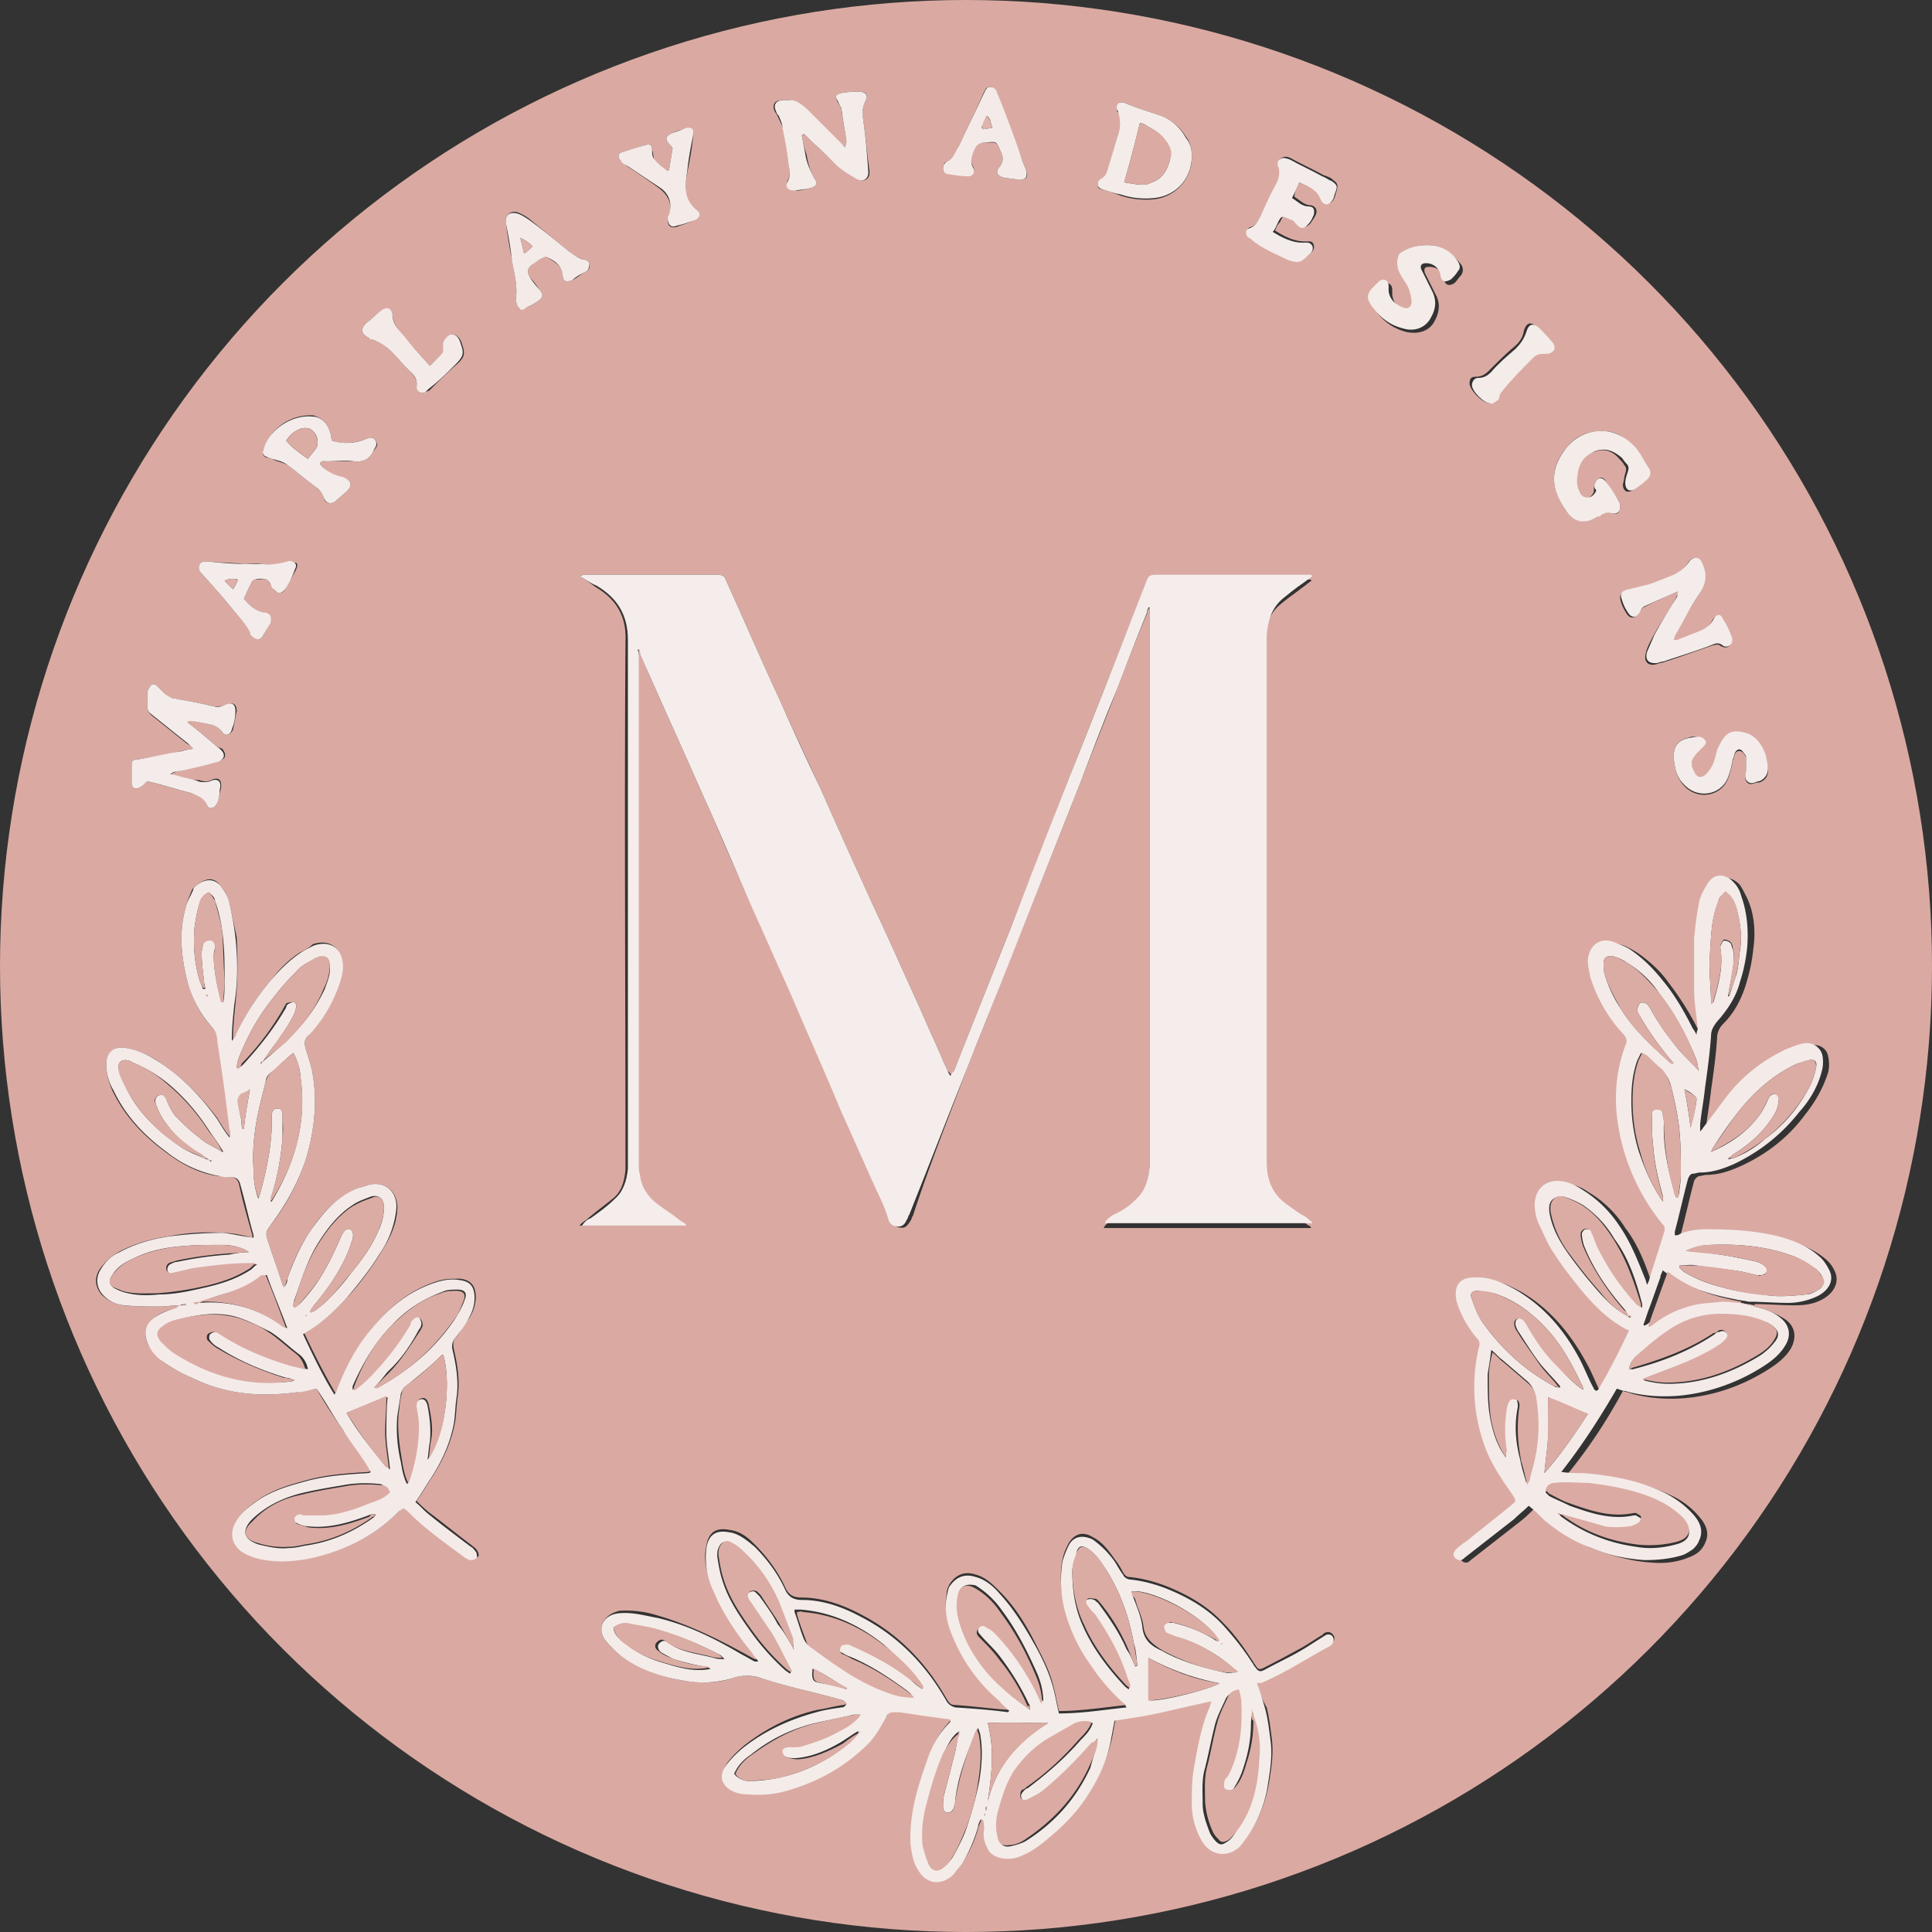 <?xml version="1.0" encoding="UTF-8"?>
<svg data-bbox="-1.39 -1.57 18.77 18.76" viewBox="0 0 16 16" xmlns:xlink="http://www.w3.org/1999/xlink" xmlns="http://www.w3.org/2000/svg" data-type="ugc">
    <rect x="0" y="0" width="16" height="16" fill="#333333" stroke="none"/>
    <g>
        <defs>
            <path id="dd6e7e62-e3b9-47a4-ab8f-0b98e5f8458f" d="M16 8A8 8 0 1 1 0 8a8 8 0 0 1 16 0z"/>
        </defs>
        <clipPath id="e64e05e2-ad00-4b9e-9df6-e45b29d98e89">
            <use xlink:href="#dd6e7e62-e3b9-47a4-ab8f-0b98e5f8458f" overflow="visible"/>
        </clipPath>
        <g clip-path="url(#e64e05e2-ad00-4b9e-9df6-e45b29d98e89)">
            <path d="M-1.37-1.57h18.75v18.75H-1.36l-.01-.01V-1.57zM13.89 4.9c0 .01.01.01 0 0 0 .02 0 .03-.01.05-.06.11-.13.21-.19.32-.02.04-.05.09-.06.14-.02.07.02.11.09.09.02-.01.05-.01.07-.02.13-.04.26-.09.38-.13.03-.01.06-.02.08 0 .02.01.05.02.07 0 .02-.02.02-.05.01-.07-.02-.05-.04-.1-.07-.14-.03-.04-.06-.04-.08 0-.02.04-.06.07-.1.09-.07.03-.13.05-.2.08h-.03c.01-.02.01-.03.02-.05l.21-.36c.05-.08.04-.16 0-.24-.02-.05-.07-.05-.1 0-.02.03-.05.06-.08.08-.05.03-.1.05-.15.07-.05.02-.1.03-.15.05l-.12.03c-.05.01-.07.03-.06.08.01.04.03.08.05.11.03.05.07.04.1 0 .01-.02.03-.04.04-.05.1-.05.19-.09.28-.13zm.64 5.92v-.02c.11 0 .22.01.33.01.09 0 .17-.01.25-.06.08-.05.12-.13.09-.21a.273.273 0 0 0-.09-.12c-.11-.09-.24-.13-.37-.17-.18-.04-.36-.05-.55-.05a.62.62 0 0 0-.23.04c-.01 0-.03.01-.04.01v-.03c.04-.15.07-.29.11-.44.01-.02.02-.03.04-.04.02 0 .04-.01.06-.01.1 0 .19-.03.28-.07.22-.1.4-.24.54-.43.08-.1.15-.22.19-.35.01-.04.01-.09 0-.13-.01-.07-.08-.11-.15-.09a.66.66 0 0 0-.15.05c-.19.09-.36.22-.49.39l-.18.24c-.01.01-.02.03-.04.05 0-.03-.01-.04 0-.06.01-.1.03-.2.04-.3.02-.14.04-.28.05-.43 0-.05.02-.09.05-.12.09-.09.15-.2.19-.33.03-.1.05-.19.06-.29.02-.14.01-.29-.05-.42-.02-.04-.04-.08-.06-.11-.06-.07-.17-.09-.22.01-.03.05-.05.1-.07.16-.02.1-.04.19-.04.29-.01.14-.01.28 0 .42 0 .11.02.22.03.33 0 .01 0 .02-.01.05-.02-.03-.03-.04-.03-.05-.07-.14-.15-.27-.25-.4-.07-.1-.16-.18-.26-.25-.05-.03-.1-.06-.15-.07-.11-.03-.21.03-.21.15 0 .05 0 .1.02.14.05.18.15.33.27.47.03.03.03.06.02.1-.08.19-.09.38-.07.58.04.34.17.63.38.9.02.02.02.05.01.07-.04.13-.08.25-.12.38 0 .01-.01.03-.02.05-.01-.03-.02-.04-.02-.06-.05-.15-.11-.3-.21-.43a.89.89 0 0 0-.31-.3.372.372 0 0 0-.2-.07c-.11 0-.19.07-.19.18 0 .07.01.13.04.19.04.08.07.16.12.23.07.11.15.21.23.31.11.12.22.24.37.32.01 0 .01.01.02.01-.08.17-.16.33-.25.48 0 .01-.01.01-.02.02-.01-.01-.01-.02-.02-.02-.04-.08-.07-.16-.11-.23-.13-.24-.3-.45-.54-.59-.11-.06-.22-.11-.35-.1-.11.01-.17.08-.14.18 0 .01.01.02.01.04.03.1.08.19.15.27.02.02.04.05.03.08-.05.13-.05.26-.04.4 0 .14.03.28.08.41.06.15.14.28.23.41.04.05.04.06-.01.1-.12.1-.24.19-.36.29-.03.02-.06.05-.09.07-.03.03-.02.06 0 .08.03.02.05.01.07-.01l.41-.32c.04-.03.08-.07.12-.11.04.04.08.08.13.12.12.1.25.18.39.23.14.05.29.09.44.1.11.01.21 0 .31-.04.03-.01.07-.03.09-.05a.18.18 0 0 0 .05-.07c.04-.08.01-.15-.04-.21a.667.667 0 0 0-.25-.19c-.21-.1-.43-.14-.66-.16-.06-.01-.12-.01-.19-.01.18-.22.33-.45.46-.69.03.01.05.01.07.02.14.04.29.05.43.04.25-.02.48-.1.69-.23.08-.05.15-.1.2-.18.05-.09.04-.18-.04-.24a.768.768 0 0 0-.26-.11zm-13.04-.01s.01 0 0 0c-.01.01-.02.01-.03.02-.06.02-.13.04-.18.08-.09.06-.09.16-.05.23.03.05.07.09.11.13.08.06.16.1.25.14.28.14.57.16.87.12l.16-.03c.07.12.14.23.22.34.08.11.16.22.24.34-.02 0-.02.01-.03.01-.16.01-.32.02-.48.06-.15.04-.3.08-.43.17-.07.05-.14.1-.18.18-.05.09-.03.18.05.24.06.04.13.06.2.07.12.02.23.01.35-.01.29-.05.54-.18.75-.39.01-.01.02-.02.04-.03.02.01.04.03.05.04.14.14.31.25.46.37.01.01.03.02.05.02.02 0 .04-.01.05-.02.01-.01 0-.04-.01-.05-.01-.02-.03-.03-.04-.04-.12-.09-.23-.18-.35-.27-.04-.03-.08-.07-.11-.1.05-.07.09-.14.13-.2.09-.14.16-.29.19-.46.01-.07.01-.13.02-.2.02-.13 0-.26-.03-.39-.01-.05-.01-.08.02-.11.04-.05.07-.11.11-.16.03-.05.05-.11.05-.17 0-.09-.04-.14-.13-.15-.07 0-.13 0-.19.02-.22.07-.39.21-.53.38-.13.15-.22.33-.29.51 0 .01-.01.02-.02.04-.1-.17-.18-.33-.26-.5.01-.01.02-.01.03-.02.13-.08.23-.17.33-.28.1-.11.19-.23.27-.36.07-.11.13-.22.14-.36.01-.11-.06-.24-.23-.21-.03.01-.06.02-.1.03-.16.07-.28.19-.38.34-.09.13-.15.26-.2.41-.01.02-.01.05-.03.07-.01-.01-.01-.02-.01-.02-.04-.13-.09-.26-.13-.39-.01-.03 0-.06.02-.09.13-.16.23-.35.3-.55.07-.23.1-.47.06-.71-.01-.07-.04-.15-.06-.22-.01-.04-.01-.06.01-.09.01-.01.02-.02.02-.03.09-.1.16-.21.21-.34.03-.06.05-.13.06-.2.01-.16-.09-.25-.24-.2-.03.03-.07.05-.11.07-.09.06-.16.13-.23.22-.12.14-.22.29-.29.46-.01.01-.02.02-.03.04 0-.1.01-.2.02-.3.02-.18.02-.37.01-.55l-.06-.28a.37.37 0 0 0-.07-.14c-.05-.07-.11-.08-.2-.01-.01.01-.03.02-.04.04-.02.05-.04.09-.05.14-.06.2-.04.41.01.61.04.14.1.27.2.38.03.03.05.07.06.12.03.24.06.48.1.72 0 .02.01.04-.01.07-.04-.05-.07-.1-.1-.15-.13-.17-.28-.33-.46-.45a.762.762 0 0 0-.29-.13c-.09-.02-.17.03-.17.13 0 .08.02.15.05.22.1.21.25.37.44.51.13.1.28.18.44.2.03 0 .07.01.1.01.04 0 .06.02.07.06.03.14.07.28.11.42v.02c-.08-.02-.16-.04-.25-.04-.15-.01-.3 0-.45.03-.14.02-.28.06-.41.13-.07.04-.12.09-.16.15-.04.07-.03.14.02.2.05.05.11.08.18.09.09.01.19.01.29.01.07 0 .13-.01.18-.01zM9.5 5.08h.02v4.6c-.01.1-.03.2-.12.27-.06.05-.13.1-.19.15-.02.02-.05.03-.07.07h1.72c-.01-.01-.01-.02-.02-.02-.02-.01-.04-.03-.05-.04a.834.834 0 0 0-.12-.08.43.43 0 0 1-.19-.37V5.3c0-.12.03-.22.13-.3.06-.05.12-.09.17-.13.03-.02.05-.04.08-.06 0 0 0-.01-.01-.01H9.56c-.03 0-.05.01-.07.04-.15.36-.3.76-.46 1.16-.22.55-.43 1.1-.65 1.66-.16.4-.32.81-.48 1.21 0 .01-.01.02-.02.03l-.03-.03c-.05-.1-.09-.21-.14-.31-.11-.26-.23-.51-.34-.76-.2-.43-.39-.85-.58-1.28-.11-.24-.23-.49-.34-.74-.15-.32-.29-.65-.44-.98-.01-.03-.03-.04-.07-.04H4.85c-.01 0-.03 0-.05.01.05.03.09.06.13.09.17.1.26.24.25.45-.01 1.44 0 2.88 0 4.32v.06c-.01.09-.03.18-.11.24-.06.05-.13.1-.2.16-.02.02-.05.03-.07.06h.85l.01-.01c-.02-.02-.04-.03-.07-.05-.05-.03-.09-.06-.14-.1a.358.358 0 0 1-.16-.26c0-.03-.01-.06-.01-.09V5.42h.02c0 .01.01.01.01.02.1.22.2.45.3.67.1.22.19.43.29.65.11.26.22.51.34.77.1.22.2.45.3.67.14.33.29.66.43.99.1.22.2.45.3.67.04.09.08.18.12.26.01.02.02.03.04.04.06.02.08 0 .11-.05.01-.01.01-.03.02-.04.13-.4.29-.8.44-1.2.12-.31.25-.62.37-.94.19-.47.38-.95.57-1.43.1-.26.21-.53.31-.79.08-.21.16-.42.25-.63zm.91 8.86c.01-.01.02-.01.03-.02.19-.08.36-.19.54-.29.02-.01.03-.02.05-.03.02-.01.03-.04.01-.06-.01-.02-.04-.03-.06-.02-.01 0-.02.01-.03.02-.05.03-.11.07-.16.1-.11.06-.22.12-.32.17-.04.02-.05.02-.08-.03-.01-.01-.01-.02-.02-.03-.07-.11-.15-.22-.24-.31-.13-.14-.29-.23-.46-.3-.1-.04-.21-.07-.32-.08-.02 0-.04-.02-.05-.04a.673.673 0 0 0-.07-.11c-.05-.07-.1-.14-.18-.18-.08-.05-.15-.03-.2.05-.02.04-.04.08-.05.13-.03.15-.01.3.03.45.04.15.12.29.21.42.08.11.17.21.27.31.01.01.01.02.02.03-.19.02-.38.05-.56.05-.02-.08-.03-.15-.05-.22-.03-.12-.09-.23-.14-.33-.08-.16-.17-.31-.3-.44-.06-.06-.12-.12-.2-.14-.09-.03-.16 0-.21.07-.02.03-.03.06-.03.09-.02.11 0 .21.04.31.08.23.22.41.4.56.03.03.06.05.08.08 0 0 0 .01-.01.01-.15-.01-.29-.03-.44-.04-.04 0-.05-.02-.07-.05-.17-.3-.4-.54-.71-.7-.15-.08-.32-.14-.49-.14-.07 0-.11-.02-.14-.09-.06-.13-.15-.25-.25-.35-.06-.06-.12-.11-.21-.12-.1-.02-.17.01-.19.13-.03.13.01.25.06.36.08.19.19.35.32.51.02.02.03.04.05.07h-.03c-.04-.02-.07-.04-.11-.06-.22-.12-.45-.23-.69-.3a.855.855 0 0 0-.32-.04c-.13.03-.19.14-.12.24.04.05.09.1.14.14.16.11.33.17.52.2.13.02.27.02.39-.02.08-.03.16-.03.25 0 .21.07.42.11.63.17.03.01.06.02.09.02-.02.02-.03.03-.05.03-.07.01-.14.03-.21.04-.22.05-.42.15-.6.29-.05.04-.1.09-.14.14-.07.09-.04.17.04.22.04.02.09.03.13.03.12.01.24-.01.36-.04.23-.07.44-.18.61-.35.08-.07.13-.16.18-.25.01-.03.03-.04.06-.04h.05l.2.03.22.03v.02a.84.84 0 0 0-.19.31c-.09.23-.15.46-.14.7 0 .07.02.14.06.21.07.13.2.14.3.04a.55.55 0 0 0 .07-.09c.06-.09.1-.19.13-.3.01-.02.02-.04.02-.06h.02c0 .03.01.05.01.08-.01.05 0 .1.02.14.02.06.07.09.13.1.06.01.12 0 .18-.03.09-.04.16-.1.23-.16a1.409 1.409 0 0 0 .49-.79l.03-.16c.14-.02.27-.05.4-.07l.4-.09c-.01.02-.01.03-.01.04-.07.16-.1.33-.13.5-.02.11-.02.22-.02.32s.03.2.08.29c.07.13.22.15.32.05.01-.01.02-.02.03-.04.11-.14.17-.3.2-.47.02-.12.04-.25.02-.38-.01-.08-.02-.16-.04-.24a.756.756 0 0 1-.08-.2zM1.55 5.98c0-.01 0-.01.01-.02.04.01.08.02.13.03.06.01.11.02.15.07.02.04.07.03.09-.02l.03-.15c0-.06-.03-.08-.09-.05-.04.01-.06.01-.1.01-.12-.03-.24-.05-.35-.07-.02 0-.04-.02-.06-.04l-.06-.06c-.02-.02-.05-.02-.06.01-.01.01-.02.03-.02.05v.11c0 .03.01.05.03.07l.3.24c.02.01.03.02.05.04-.04.01-.07.01-.1.02-.12.03-.24.05-.36.07-.02 0-.05.01-.05.04v.16c0 .04.04.05.07.03.02-.01.04-.03.06-.05.12.03.25.07.37.1.05.01.1.03.12.09.01.02.02.04.05.03.01 0 .03-.02.04-.04l.03-.12c.01-.07-.02-.1-.08-.07-.04.02-.07.01-.1 0h-.08c-.05-.02-.11-.03-.16-.04.02-.02.03-.02.05-.03l.35-.09c.06-.01.07-.05.03-.1a.161.161 0 0 1-.07-.04c-.07-.06-.14-.12-.22-.18zm5.09-4.86c.01 0 .01 0 .02-.01l.06.06c.08.07.15.14.23.21.05.04.1.07.15.1.05.03.11.01.1-.07-.02-.14-.03-.27-.05-.41a.253.253 0 0 1 .02-.17c.02-.05 0-.07-.05-.07s-.1 0-.15.01c-.05.01-.06.03-.03.08.01.02.03.04.03.07.01.08.03.17.04.25 0 .02-.01.03-.01.05-.01-.01-.02-.01-.03-.02-.1-.1-.21-.19-.3-.3-.04-.04-.09-.08-.16-.07h-.03c-.07 0-.09.04-.06.1.01.01.01.02.02.03.01.03.03.06.04.09.02.1.04.2.05.3.01.05.02.1-.01.15-.01.05.02.08.06.08.04 0 .08-.01.12-.02.06-.01.08-.04.04-.09a.603.603 0 0 1-.06-.19c-.02-.05-.03-.11-.04-.16zm3.23.17c0-.05-.01-.11-.05-.16a.418.418 0 0 0-.23-.18C9.5.92 9.4.89 9.31.85c-.05-.01-.07.01-.06.06 0 .01 0 .01.01.02.03.06.02.12 0 .18-.03.09-.05.18-.07.27-.01.04-.02.08-.06.1-.02.01-.04.03-.04.05 0 .03.02.04.05.04.05.02.09.03.14.05.09.03.19.04.28.03a.35.35 0 0 0 .31-.36zm3.4 2.28c-.12 0-.22.04-.29.13-.15.17-.14.35-.01.53.06.08.15.12.26.05.01-.01.03-.01.04-.02.02-.02.05-.02.07-.01.03.01.06.01.07-.02.01-.02.01-.05 0-.07-.03-.06-.07-.11-.11-.17-.02-.05-.07-.04-.09.01-.01.02-.01.04-.01.07-.01.03-.04.06-.07.06-.04.01-.05-.02-.07-.05-.03-.06-.02-.11-.01-.17.02-.09.07-.15.16-.17.08-.03.15 0 .2.06.02.02.03.03.04.05.02.02.02.04.01.07-.01.03-.01.06-.02.09 0 .05.03.08.08.05.03-.02.07-.04.09-.07.03-.03.04-.07.02-.11-.04-.06-.07-.13-.12-.18-.05-.09-.14-.13-.24-.13zm-10.52.08c-.01-.03-.01-.06-.02-.08a.184.184 0 0 0-.14-.13.408.408 0 0 0-.41.29c-.01.03 0 .05.03.06.01 0 .02 0 .04.01.04.02.09.03.13.05.08.06.15.12.23.18.03.02.06.05.07.09.01.05.06.06.1.03.03-.03.06-.05.09-.08.02-.02.04-.04.03-.07-.01-.03-.04-.04-.07-.04a.322.322 0 0 1-.18-.12c.01-.03.04-.02.06-.02h.22c.08.01.13-.02.16-.08.02-.03.05-.05.02-.09-.02-.04-.05-.02-.09-.01-.09.03-.18.04-.27.01zm8.01-2.14c.08.04.15.06.19.14.03.05.08.04.1-.01.01-.02.01-.04.02-.06.01-.05.01-.06-.03-.09-.02-.02-.05-.03-.08-.04-.09-.05-.18-.09-.27-.14-.02-.01-.05-.02-.08 0-.02.02-.02.04-.01.07a.2.2 0 0 1-.02.13c-.04.09-.09.18-.13.27-.02.04-.04.08-.09.1-.04.01-.04.05-.01.08.01.01.01.01.02.01.09.07.2.11.3.17.07.04.11.03.17-.03.02-.02.05-.04.04-.08-.01-.04-.04-.03-.07-.03-.09 0-.17-.04-.25-.09.01-.03.02-.05.04-.07.03-.06.03-.07.11-.03.01.01.02.02.04.03.04.05.07.05.11 0 .01-.02.03-.04.04-.07.01-.04-.01-.06-.04-.07-.06 0-.09-.04-.14-.07 0-.04.02-.07.04-.12zm1.06.52c-.1 0-.17.03-.2.1-.04.07-.01.14.03.21.02.03.04.05.05.09.01.03.02.07.02.1 0 .04-.03.06-.06.05-.07-.02-.12-.06-.13-.14V2.4c0-.05-.04-.07-.08-.04l-.06.06c-.04.04-.04.08-.01.13.06.1.15.17.27.2.1.02.19-.01.23-.09.04-.07.05-.15.01-.22l-.06-.12-.03-.06c-.01-.04 0-.05.04-.05.06 0 .11.04.12.1 0 .03.02.05.04.05s.04-.01.05-.02c.02-.02.03-.04.05-.06.02-.03.02-.06 0-.09-.1-.12-.18-.16-.28-.16zm2.04 4.25c.01.07.02.15.08.22.11.13.31.1.37-.05.02-.05.03-.1.04-.15.01-.02.01-.04.02-.06.01-.02.04-.03.06-.01.01.01.03.03.03.05v.11c0 .03-.02.06.01.09s.06 0 .09 0h.01c.06-.02.08-.07.07-.13l-.03-.12c-.03-.07-.08-.13-.15-.15-.11-.03-.16-.01-.21.08l-.03.06c-.01.04-.02.09-.04.13-.01.03-.03.05-.05.07-.04.04-.08.03-.1-.02-.03-.07-.03-.11.02-.17l.04-.04c.02-.02.03-.04.02-.06-.01-.01-.04-.03-.06-.03-.02 0-.05 0-.07.01-.08.02-.12.06-.12.17zM4.27 2.49c.01.02.01.05.03.06.02.02.05 0 .07-.01.03-.01.06-.03.09-.05.04-.03.04-.05.01-.09-.03-.04-.05-.07-.08-.1-.03-.05-.02-.08.02-.11.02-.02.05-.04.08-.05.01-.02.03-.02.04-.01.06.04.13.07.13.15 0 .05.03.06.08.04.04-.02.07-.05.11-.07.02-.01.04-.03.03-.06 0-.03-.03-.04-.05-.04a.346.346 0 0 1-.12-.07l-.33-.27a.405.405 0 0 0-.09-.05c-.06-.02-.11.02-.1.08.01.1.03.21.05.31.02.12.05.23.03.34zm4.17-1c.05 0 .08-.02.06-.07-.01-.04-.03-.07-.04-.11-.07-.18-.14-.36-.2-.54C8.25.75 8.23.72 8.2.72s-.04.02-.05.04c-.07.16-.14.3-.21.45-.02.05-.04.1-.1.13-.01 0-.02.01-.02.02-.02.03-.01.07.02.07.06.01.12.02.18.02.04 0 .06-.03.04-.07-.03-.05-.01-.09 0-.13.02-.05.04-.07.1-.07.1 0 .09-.01.13.08.02.04.02.08-.01.12-.04.04-.02.08.03.09.05.01.09.01.13.02zm-2.9-.08c-.01 0-.01 0-.02.01-.03-.03-.07-.06-.1-.09-.01-.03-.01-.06-.02-.09 0-.04-.02-.05-.05-.04l-.2.06c-.03.01-.04.04-.01.07.02.02.04.03.06.05.09.06.18.12.26.18.08.06.11.14.08.23 0 .01-.01.02-.01.03 0 .05.02.07.07.06.05-.02.1-.03.15-.06.05-.02.06-.06.01-.09a.169.169 0 0 1-.08-.17c0-.04 0-.08.01-.12.02-.1.04-.2.05-.31.01-.05-.01-.08-.06-.06-.04 0-.09.02-.13.04-.04.02-.04.05-.01.08.01.01.03.03.03.04l-.03.18zM2.02 4.96c.02-.05.04-.09.06-.13 0-.01.02-.03.03-.03.03 0 .07-.01.1 0 .02 0 .02.04.04.05.01.01.01.02.02.03.03.04.07.04.09 0 .03-.05.06-.1.09-.16.01-.02.02-.05 0-.06-.02 0-.05-.01-.06-.01-.07.03-.14.03-.22.02-.05-.01-.1 0-.15 0-.1-.01-.2-.01-.3-.02-.03 0-.06 0-.07.03-.01.03 0 .05.02.07.09.1.18.2.26.3.05.06.11.11.14.19 0 .01.02.02.03.03.03.03.06.03.08-.01.02-.03.04-.07.05-.1.02-.05 0-.08-.06-.09-.02 0-.05-.01-.06-.02-.03-.02-.06-.06-.09-.09zm1.54-1.93c-.07-.08-.14-.15-.2-.22-.05-.06-.1-.12-.11-.2 0-.05-.04-.06-.09-.03-.04.02-.08.06-.12.09-.06.05-.05.1.02.13.01 0 .02.01.02.01.06.02.11.05.16.1s.09.1.14.15c.04.04.08.08.07.14v.02c.01.03.04.04.07.03.01-.01.03-.01.04-.02.07-.07.14-.14.22-.21.08-.07.07-.1.04-.19-.02-.04-.04-.06-.07-.06-.03 0-.07.03-.07.07v.04c0 .02-.01.03-.01.05-.04.03-.07.06-.11.1zm8.78.31c.02 0 .04-.01.05-.04.01-.02.02-.05.03-.07.09-.09.17-.18.26-.28.02-.02.05-.03.08-.03h.04c.06-.01.08-.05.04-.09-.03-.04-.07-.08-.11-.12-.05-.05-.09-.04-.11.03-.01.06-.04.1-.09.14-.07.06-.13.12-.2.19-.03.03-.06.05-.11.05-.04 0-.05.02-.05.06.01.06.11.16.17.16z" fill="#daaaa2"/>
            <path d="M-1.37-1.57v18.74l.01.01h18.74s0 .01-.01.01H-1.39V-1.52c.01-.01 0-.03.02-.05z" fill="#f0dfda"/>
            <path d="M5.29 5.42v4.22c0 .03 0 .06.01.09.01.11.08.2.17.26.04.03.09.06.14.1.02.02.05.03.07.05 0 .01 0 .01-.01.01h-.85c.02-.03.04-.05.07-.06.07-.05.14-.1.2-.16.07-.06.1-.15.11-.25V5.3c0-.21-.09-.35-.26-.45-.05-.02-.09-.05-.14-.08.03-.01.04-.01.05-.01h1.09c.04 0 .06.01.07.04.15.33.29.66.44.98.11.25.22.49.34.74.19.43.38.85.58 1.28.11.25.23.5.34.76.05.1.09.21.14.31 0 .01.01.02.02.04.01-.02.02-.03.03-.04.16-.4.32-.81.48-1.21.21-.55.43-1.11.65-1.66.16-.4.31-.8.47-1.2.01-.03.03-.04.07-.04h1.29s0 .01.01.01c-.03.02-.05.04-.08.06-.06.04-.12.09-.17.13-.09.08-.12.18-.13.3v4.36c0 .16.05.28.19.37.04.03.08.06.12.08.02.01.04.03.05.04.01 0 .01.01.02.02H9.15c.01-.03.04-.05.07-.07.05-.02.12-.06.18-.12.08-.07.11-.16.12-.27V5.03h-.01c0 .01-.01.02-.01.04-.09.22-.17.43-.25.64-.11.26-.21.53-.31.79l-.57 1.44c-.12.31-.25.62-.37.93-.16.4-.31.79-.47 1.19-.01.01-.01.03-.02.04-.02.05-.05.07-.11.05-.01 0-.03-.02-.04-.04-.02-.08-.06-.17-.1-.25-.1-.22-.2-.45-.3-.67-.14-.34-.29-.67-.43-1-.1-.22-.2-.45-.3-.67-.11-.25-.22-.51-.33-.76-.1-.22-.19-.43-.29-.65-.1-.22-.2-.45-.3-.67 0-.01-.01-.01-.01-.02s0-.02-.01-.04h-.01c.01.02.01.03.01.04z" fill="#f5edeb"/>
            <path d="M1.49 10.81c-.06 0-.12.01-.17.01-.1 0-.19 0-.29-.01a.262.262 0 0 1-.18-.09.166.166 0 0 1-.02-.2c.04-.07.09-.12.16-.15.13-.07.27-.11.41-.13.15-.02.3-.03.45-.03.08.01.16.03.25.04v-.02c-.04-.14-.07-.28-.11-.42-.01-.04-.03-.06-.07-.06-.03 0-.07 0-.1-.01a.985.985 0 0 1-.44-.2c-.19-.14-.34-.3-.44-.51a.428.428 0 0 1-.06-.22c0-.1.07-.15.17-.13.11.02.2.07.29.13.18.12.33.28.46.46.03.05.06.1.1.15.01-.03.01-.05 0-.07-.03-.24-.06-.48-.1-.72 0-.06-.02-.1-.05-.13a.93.93 0 0 1-.2-.38c-.05-.2-.07-.41-.01-.61.01-.05.04-.09.06-.14 0-.02.02-.03.03-.04.08-.06.15-.05.2.01.03.04.06.09.07.14.02.09.04.19.05.29.02.18.02.37-.01.55-.01.1-.02.19-.02.3.01-.01.02-.03.03-.04.08-.18.18-.33.3-.47.07-.08.15-.16.24-.22.03-.02.07-.04.11-.06.15-.05.25.04.24.2-.01.07-.03.13-.06.2-.05.12-.12.23-.21.33l-.03.03c-.02.03-.02.05-.01.09.02.07.05.15.06.22.04.24.01.48-.06.71-.07.2-.17.38-.3.55-.02.03-.03.05-.02.09.04.13.09.26.13.39 0 .01.01.01.01.02a.09.09 0 0 0 .03-.07c.05-.14.11-.28.2-.41.1-.14.21-.27.38-.34.04-.01.07-.02.1-.03.16-.03.24.09.22.22a.8.8 0 0 1-.14.36c-.08.13-.17.24-.27.36-.1.11-.21.21-.33.28-.01.01-.02.01-.03.02.08.17.16.34.26.5.01-.02.02-.03.02-.04.07-.18.16-.36.29-.51.14-.17.31-.31.53-.38.06-.02.13-.03.19-.02.09.01.13.05.13.15 0 .06-.02.12-.05.17-.03.06-.07.11-.11.16-.03.04-.03.07-.02.11.03.13.05.26.03.39-.01.07-.01.13-.02.2-.03.17-.1.32-.19.46-.04.06-.08.13-.13.2.04.03.07.07.11.1.11.09.23.18.35.27.02.01.03.03.04.04.01.01.01.04.01.05-.01.01-.03.02-.05.02-.02 0-.03-.01-.05-.02-.16-.12-.32-.23-.46-.37a.218.218 0 0 0-.05-.04c-.01.01-.03.02-.04.03-.21.21-.46.33-.75.39-.12.02-.23.03-.35.01a.48.48 0 0 1-.2-.07c-.08-.06-.1-.15-.05-.24.04-.08.11-.13.18-.18.13-.09.28-.13.43-.17.16-.04.32-.05.48-.06.01 0 .02 0 .03-.01-.07-.13-.16-.23-.23-.35-.08-.11-.14-.23-.22-.34-.05.01-.11.03-.16.03-.3.04-.59.02-.87-.12a1.23 1.23 0 0 1-.25-.14.334.334 0 0 1-.11-.13c-.04-.08-.04-.17.05-.23.06-.04.12-.06.18-.08.01-.01.03-.02.03-.02h.05v-.01c-.01 0-.03 0-.05.01zm.68-2.02-.01.01v.01h.01c-.01 0 0-.01 0-.02.01 0 .01 0 .02-.01.06-.05.12-.1.18-.16.13-.12.24-.26.32-.43.02-.06.05-.12.04-.19 0-.07-.03-.09-.1-.07-.01 0-.03.01-.04.02-.04.02-.1.05-.14.1-.07.07-.14.15-.2.23-.12.15-.21.32-.28.5 0 .02-.01.04-.01.06 0 0 .01 0 .01.01.01-.01.03-.02.04-.03.13-.14.25-.29.35-.46.01-.01.01-.03.02-.04.01-.01.04-.02.05-.02.02 0 .03.03.02.05 0 .02-.01.04-.02.06-.03.06-.07.12-.11.18-.05.07-.1.13-.14.2 0-.01-.01 0-.01 0zm.36 2.1c0 .01 0 .01 0 0 0 .01 0 .01 0 0 .01.01.01 0 0 0 .01 0 0 0 0 0zm-.82-2.66s-.01 0 0 0c-.01 0 0 0 0 0v.02h.01c0-.01-.01-.01-.01-.02zm.02 1.38c0-.01-.01-.01-.02-.02-.02-.01-.04-.03-.06-.04-.1-.06-.2-.14-.27-.24a.556.556 0 0 1-.09-.17c-.01-.03 0-.06.03-.07.03-.01.05 0 .06.04.02.05.04.09.07.13.06.06.13.13.2.18.05.05.13.08.19.12h.01c-.04-.07-.08-.12-.12-.18-.09-.14-.2-.27-.33-.38a1.14 1.14 0 0 0-.3-.18c-.03-.02-.07-.03-.1-.01-.03.03-.02.07 0 .11.02.05.04.1.06.14.1.19.26.34.44.46.06.04.14.07.21.1 0 0 .01 0 .02.01.01 0 .01.01.02.01v-.01h-.02zm-.08 1.18c.25-.02.48.04.69.19.01.01.02.01.04.02-.06-.16-.12-.3-.17-.44h-.02c-.01.01-.03.01-.04.02-.08.06-.17.1-.27.13-.08.02-.16.05-.23.08-.02-.01-.03 0-.05 0 .02 0 .02.01.03.01 0-.01.01-.01.02-.01zm.79.64c-.03-.01-.05-.02-.07-.02-.2-.06-.39-.14-.56-.25a.187.187 0 0 1-.07-.06c-.01-.01-.01-.04 0-.05.01-.01.03-.02.05-.02.02 0 .03.01.05.02a2.152 2.152 0 0 0 .71.29.196.196 0 0 0-.08-.13c-.08-.06-.15-.13-.23-.18-.08-.04-.16-.08-.24-.11-.16-.06-.33-.04-.49 0-.05.01-.11.03-.15.06-.05.04-.06.08-.02.13.04.04.08.08.13.11.29.18.6.26.95.22-.01 0 0 0 .02-.01zm.67 1.11c-.02 0-.04 0-.06.01-.16.06-.33.11-.5.09-.03 0-.06-.01-.1-.03-.02-.01-.03-.03-.02-.05.01-.02.02-.03.05-.03.01 0 .03 0 .04.01.05 0 .11.01.16 0 .13-.01.25-.05.37-.1.06-.02.12-.05.17-.09a.134.134 0 0 0-.07-.06c-.1-.01-.21-.01-.31.01-.12.02-.24.04-.36.07-.15.04-.29.11-.4.22-.08.09-.06.16.06.2.08.02.17.04.25.03.05 0 .09-.01.14-.02.21-.03.39-.11.56-.23.01-.01.02-.02.02-.03zm-1.05-2.17c-.01-.01-.02-.01-.03-.02a.448.448 0 0 0-.2-.04c-.11 0-.21 0-.32.01-.14.01-.28.04-.4.1-.07.03-.14.07-.18.14-.03.04-.03.08.02.11.02.01.04.02.07.03.1.03.2.03.3.02.13 0 .26-.03.39-.06s.25-.07.36-.14c.02-.01.03-.03.06-.05h-.06c-.15 0-.3.02-.45.04-.06.01-.12.02-.18.04-.02 0-.04 0-.05-.02-.01-.02 0-.05.02-.06.02-.01.04-.02.06-.02.14-.03.28-.05.43-.06.05-.01.1-.02.16-.02zm.37-1.65c-.03.02-.05.04-.07.06-.04.03-.06.06-.1.09-.03.02-.06.05-.06.09-.03.12-.06.23-.08.35-.02.13-.03.25-.02.38 0 .08.01.16.04.24 0-.02.01-.02.01-.03.05-.18.09-.36.1-.55v-.11c0-.04.02-.06.05-.06.03 0 .04.02.04.06v.17c-.01.16-.04.33-.09.49 0 .01 0 .03-.01.05h.01c.19-.31.29-.65.24-1.02a.51.51 0 0 0-.06-.21zm0 2.1s.01 0 .01.01c.01-.01.02-.02.03-.02.09-.09.17-.2.23-.31.05-.09.09-.18.13-.27.02-.04.04-.06.07-.05.02.01.03.04.02.08l-.03.09c-.07.17-.17.32-.29.46-.01.02-.03.03-.03.06.01-.01.02-.01.03-.01.04-.03.08-.06.12-.1a2 2 0 0 0 .19-.22c.09-.11.17-.22.22-.34.03-.06.05-.13.05-.2s-.04-.11-.11-.09c-.05.02-.11.04-.15.07-.11.07-.2.18-.27.29-.1.15-.15.32-.21.49-.01.02-.01.04-.01.06zm.67.67h.03c.26-.14.48-.33.64-.57.03-.05.06-.1.08-.16.02-.05 0-.08-.06-.08-.05 0-.09 0-.13.02-.16.06-.3.15-.41.27-.15.15-.25.33-.33.51v.03c.04-.04.08-.06.11-.09.14-.13.27-.29.36-.46.01-.01.01-.03.02-.04.02-.01.04-.03.06-.01.01.01.02.04.02.05 0 .02-.01.04-.02.05-.07.13-.15.25-.26.35-.04.05-.07.09-.11.13zm.57-.27c-.01 0-.01 0-.02.01-.09.09-.19.17-.29.25-.02.01-.03.04-.04.06l-.03.19c-.01.13 0 .25.03.38.01.06.02.12.05.18l.01-.01c.05-.15.08-.3.08-.46 0-.05-.01-.11-.02-.16 0-.04.01-.06.04-.07.03-.01.05.01.06.05.02.1.03.2.02.3-.01.05-.01.09-.02.15.17-.24.19-.69.13-.87zM1.73 7.39c-.05.02-.07.06-.08.1-.02.06-.03.13-.04.2-.01.14 0 .28.04.42.01.03.02.05.03.08h.02c0-.02-.01-.04-.01-.06-.01-.09-.02-.16-.02-.24 0-.02.01-.05.01-.07.01-.03.03-.04.06-.04s.04.03.04.06c0 .02-.01.05-.01.07 0 .13.03.26.06.38 0 0 .01.01.02.01.01-.06.01-.12.01-.18 0-.14 0-.27-.02-.41-.01-.08-.03-.17-.06-.25 0-.03-.03-.05-.05-.07zm1.14 4.31c.09.16.21.3.32.44.01.01.02.01.04.03-.01-.11-.03-.2-.03-.3 0-.1 0-.2.01-.3-.12.04-.23.09-.34.13zm-.8-2.68c-.02.02-.04.03-.05.03-.04.02-.05.06-.04.1 0 .05.01.09.02.13 0 .03 0 .05.01.07h.01c.01-.11.03-.21.05-.33z" fill="#f4ebe9"/>
            <path d="M14.53 10.82c.08.02.15.04.21.09.08.06.1.15.04.24-.05.08-.12.13-.2.18-.21.13-.45.21-.69.23-.15.01-.29 0-.43-.04-.02 0-.04-.01-.07-.02-.14.24-.28.46-.46.69.07.01.13.01.19.01.23.02.45.06.66.16.1.05.18.11.25.19.05.06.08.13.04.21-.01.03-.03.05-.05.07-.03.02-.06.04-.09.05-.1.03-.2.04-.31.04-.15-.01-.3-.04-.44-.1-.14-.05-.27-.13-.39-.23-.04-.04-.08-.08-.13-.12-.04.04-.08.07-.12.11l-.41.32c-.02.02-.04.03-.07.01-.03-.02-.03-.05 0-.08a.55.55 0 0 1 .09-.07c.12-.1.24-.19.36-.29.05-.04.05-.04.01-.1-.09-.13-.18-.26-.23-.41a1.42 1.42 0 0 1-.04-.81c.01-.04-.01-.06-.03-.08a.892.892 0 0 1-.15-.27c0-.01-.01-.02-.01-.04-.02-.11.03-.18.14-.18.13-.01.24.04.35.1.24.14.41.34.54.59.04.08.07.16.11.23 0 .01.01.01.02.02.01-.01.02-.01.02-.02.09-.15.17-.31.25-.48-.01-.01-.02-.01-.02-.01-.15-.08-.26-.19-.37-.32-.08-.1-.16-.2-.23-.31-.05-.07-.08-.15-.12-.23a.406.406 0 0 1-.04-.19c.01-.11.08-.18.19-.18.07 0 .14.03.2.07.13.08.23.18.31.3.09.13.15.28.21.43.01.02.01.03.02.06.01-.02.02-.04.02-.05.04-.13.08-.25.12-.38.01-.03.01-.05-.01-.07a1.73 1.73 0 0 1-.38-.9c-.02-.2 0-.39.07-.58.02-.04.01-.07-.02-.1a1.23 1.23 0 0 1-.27-.47c-.01-.05-.02-.09-.02-.14.01-.12.1-.19.21-.15.05.02.11.04.15.07.1.07.18.15.26.25.1.12.18.26.25.4.01.01.02.03.03.05 0-.03.01-.04.01-.05-.01-.11-.03-.22-.03-.33v-.42c.01-.1.02-.19.04-.29.01-.06.04-.11.07-.16.06-.1.16-.08.22-.01.03.03.05.07.06.11.05.14.06.28.05.42-.01.1-.03.2-.06.29-.03.12-.1.23-.19.33-.03.04-.05.07-.05.12-.01.14-.03.29-.05.43-.01.1-.03.2-.04.3v.06c.02-.02.03-.04.04-.05l.18-.24c.13-.17.3-.3.49-.39.05-.02.1-.04.15-.05.07-.01.13.03.15.09.01.04.01.09 0 .13-.03.13-.1.25-.19.35-.15.19-.33.33-.54.43-.09.04-.18.07-.28.07-.02 0-.04.01-.06.01-.02 0-.03.02-.04.04-.04.15-.07.29-.11.44v.03c.02 0 .03 0 .04-.01.07-.03.15-.04.23-.04.18 0 .37.01.55.05.13.03.27.08.37.17.04.03.07.08.09.12.04.08 0 .16-.09.21-.08.04-.17.06-.25.06-.11 0-.22-.01-.33-.01-.04-.01-.07-.01-.11-.02-.21-.04-.42-.1-.6-.24-.01.03-.02.04-.02.06-.03.08-.06.17-.09.25-.02.05-.03.09-.05.14l.01.01c.01-.01.02-.01.03-.02.1-.08.21-.13.33-.16.08-.02.16-.03.25-.03.05 0 .1.01.15.01.08.02.12.03.15.04zm-.22-1.22c.02 0 .03-.01.05-.01.1-.04.18-.09.26-.16.15-.11.26-.24.35-.4a.62.62 0 0 0 .07-.19c.01-.05-.01-.07-.06-.06l-.1.03c-.19.09-.34.22-.47.38-.08.1-.15.2-.22.31-.01.01-.01.02-.02.04.16-.07.29-.16.39-.29.04-.05.06-.1.09-.16.01-.02.03-.03.05-.03.02 0 .04.02.03.05 0 .03-.01.06-.02.09-.08.15-.2.26-.34.35-.02.01-.04.03-.06.05h-.02.02zm-1.84 2.47.01.01-.01-.01V12c-.02-.12-.02-.24 0-.36.01-.05.03-.07.06-.07.03.01.04.03.04.08-.03.15-.02.29.02.44.01.06.03.12.05.19.01-.02.02-.03.02-.05.01-.05.03-.11.04-.16.04-.17.04-.35.01-.53a.207.207 0 0 0-.06-.1l-.21-.18c-.03-.02-.05-.05-.09-.08-.01.08-.02.14-.03.2 0 .1 0 .2.01.29.02.16.06.29.14.4zm1.6-3.2c-.01-.03-.01-.06-.02-.09-.08-.21-.19-.39-.32-.57a.858.858 0 0 0-.26-.24.37.37 0 0 0-.11-.05c-.05-.01-.08.01-.08.06 0 .03 0 .06.01.09.03.1.07.19.13.28.11.18.26.31.41.45 0 0 .01 0 .03.01-.01-.02-.02-.03-.03-.04-.09-.11-.17-.22-.24-.34-.01-.02-.03-.04-.03-.07 0-.01.01-.04.02-.05.01-.01.03-.01.05 0 .01 0 .02.02.03.03.07.13.15.24.24.35.06.07.12.12.17.18zm-.96 2.64c0-.01 0-.03-.01-.04-.07-.15-.15-.3-.26-.43-.12-.14-.27-.26-.44-.32-.05-.02-.11-.02-.16-.03-.05 0-.07.02-.05.07.02.06.05.13.08.18.16.23.36.41.6.54.01.01.03.01.04.01h.01v-.01c-.05-.06-.11-.12-.16-.18-.07-.09-.13-.19-.19-.28-.01-.02-.02-.04-.02-.06 0-.04.04-.06.07-.03.01.01.02.03.03.04.07.12.14.23.24.33.06.07.13.15.22.21zm.37-.61c.01.01.02.01.02.02v-.01c0-.01-.01-.01-.02-.01 0-.02-.01-.03-.02-.05-.14-.16-.26-.33-.34-.53a.355.355 0 0 1-.02-.1c0-.01.01-.03.03-.04.02 0 .04 0 .05.01.01.01.01.02.02.04.01.03.02.05.03.08.08.19.2.35.34.5.01.01.02.01.03.02v-.03c-.05-.19-.11-.38-.23-.54a.871.871 0 0 0-.26-.28.774.774 0 0 0-.16-.07c-.07-.01-.12.03-.12.09v.03c.02.14.09.26.17.37.08.11.16.21.25.31.07.08.14.14.23.19zm.29-.95c.01 0 0 0 0 0V9.9c-.04-.14-.07-.28-.08-.42-.01-.08-.01-.17-.01-.25 0-.03.01-.04.04-.05.03 0 .04.01.05.04 0 .02.01.05.01.07-.01.19.03.38.08.56.01.02.01.04.02.06h.02c.01-.06.02-.13.02-.19 0-.11 0-.22-.01-.34-.01-.12-.04-.26-.07-.38a.285.285 0 0 0-.08-.14c-.05-.04-.09-.08-.13-.12-.01-.01-.02-.01-.04-.02l-.03.06c-.04.11-.05.22-.05.34 0 .14.02.28.06.41.05.15.11.29.2.42zm-.87 2.58c-.01 0-.01 0 0 0-.01 0-.01 0 0 0l.03.03c.19.14.4.22.62.25.11.02.22.01.33-.02.12-.03.14-.11.06-.2a.742.742 0 0 0-.29-.18c-.16-.06-.33-.09-.5-.11-.09-.01-.18-.02-.27 0-.04.01-.07.02-.08.06l.03.03c.06.03.11.05.17.08.17.06.34.12.53.08h.02c.01.01.04.02.04.03 0 .01 0 .04-.02.05-.02.02-.05.03-.08.03-.07 0-.13.01-.2 0-.11-.02-.22-.06-.32-.09-.03-.03-.05-.03-.07-.04zm.59-1.19h.03c.24-.06.47-.15.68-.29.01-.01.02-.02.04-.02.02-.01.04-.01.06.01.02.02.02.04 0 .06-.02.02-.03.04-.06.05-.06.03-.12.07-.18.1-.13.06-.27.11-.4.16-.02.01-.03.01-.05.02.07.02.14.03.21.03.27 0 .52-.09.75-.23a.49.49 0 0 0 .13-.12c.04-.05.03-.09-.02-.13-.02-.01-.04-.03-.06-.03a.802.802 0 0 0-.37-.06c-.16 0-.3.05-.43.14-.09.06-.17.13-.25.2-.05.02-.07.06-.08.11zm.47-.98a3.52 3.52 0 0 1 .59.09c.03.01.05.02.07.04.03.03.01.06-.03.07h-.04l-.13-.03c-.12-.02-.25-.03-.37-.05-.05-.01-.09 0-.14 0v.02l.03.03c.1.06.2.1.32.13.13.04.26.05.4.07.1.01.2 0 .3-.01.03 0 .07-.02.1-.04.04-.02.05-.06.03-.11a.265.265 0 0 0-.05-.06c-.06-.04-.11-.07-.17-.1-.23-.09-.47-.11-.71-.1-.06 0-.13.02-.2.05zm.21-2.05c.01 0 .02-.01.02-.01.04-.14.08-.28.06-.43 0-.01-.01-.03 0-.04.01-.02.02-.04.03-.04.02 0 .04.01.05.02.01.01.01.03.02.05.02.08 0 .16-.01.23-.01.05-.02.1-.03.16h.01l.06-.18c.02-.07.02-.14.03-.2.02-.12 0-.24-.03-.35-.01-.03-.02-.06-.04-.08-.01-.02-.03-.03-.05-.05-.05.04-.05.04-.06.08-.06.14-.06.3-.07.45-.01.12.01.25.01.39zm-1.02 3.4c-.12-.05-.23-.09-.33-.14 0 .11.01.21 0 .31 0 .1-.02.2-.03.32.14-.16.25-.32.36-.49zm.8-2.69c.02.11.04.22.05.32.02-.08.04-.15.05-.23 0-.01 0-.02-.01-.03a.349.349 0 0 0-.09-.06zm.16.4s.01 0 0 0c.01 0 0 0 0 0z" fill="#f4ebe9"/>
            <path d="M10.41 13.94c.03.08.05.15.07.22.02.08.03.16.04.24.02.13 0 .25-.02.38a1.035 1.035 0 0 1-.23.51c-.1.1-.25.08-.32-.05a.603.603 0 0 1-.08-.29c0-.11 0-.22.02-.32.03-.17.06-.34.13-.5 0-.01.01-.02.01-.04-.14.03-.27.06-.4.09s-.27.05-.4.07l-.03.16c-.03.16-.09.3-.18.44-.08.13-.19.25-.31.35-.07.06-.14.12-.23.16-.06.03-.12.04-.18.03-.06-.01-.11-.04-.13-.1-.02-.04-.03-.09-.02-.14 0-.02 0-.05-.01-.08h-.02c-.01.02-.02.04-.02.06-.03.1-.07.2-.13.3-.02.03-.05.06-.07.09-.1.1-.23.09-.3-.04-.04-.06-.05-.14-.06-.21-.01-.25.06-.48.14-.7.04-.12.1-.22.19-.31v-.02l-.22-.03-.2-.03H7.4c-.03 0-.05.01-.06.04-.05.09-.1.18-.18.25-.18.17-.38.28-.61.35-.12.04-.23.05-.36.04-.05 0-.09-.01-.13-.03-.09-.05-.11-.13-.04-.22.04-.05.09-.1.14-.14.18-.14.38-.23.6-.29.07-.02.14-.03.21-.04.02 0 .03-.01.04-.03-.01-.03-.04-.03-.07-.04-.21-.06-.42-.1-.63-.17a.358.358 0 0 0-.25 0 .86.86 0 0 1-.39.02c-.19-.03-.37-.09-.52-.2a.927.927 0 0 1-.14-.14c-.07-.1-.01-.21.12-.22.11-.01.21.02.32.04.25.06.47.17.69.3.04.02.07.04.11.06h.03c-.02-.03-.04-.05-.05-.07-.13-.16-.24-.32-.32-.51a.641.641 0 0 1-.06-.36c.02-.12.09-.15.19-.13.08.01.15.07.21.12.1.1.19.22.25.35.03.07.08.09.14.09.18 0 .34.06.49.14.31.16.54.4.71.7.02.03.04.04.07.05.15.01.29.02.44.04 0 0 0-.01.01-.01-.03-.03-.06-.05-.08-.08a1.38 1.38 0 0 1-.4-.56c-.04-.1-.06-.2-.04-.31.01-.03.01-.07.03-.09.05-.07.12-.1.21-.07.08.02.15.08.2.14.12.13.21.28.3.44.06.11.11.22.14.33.02.07.03.14.05.22.19 0 .37-.03.56-.05-.01-.01-.01-.03-.02-.03-.1-.09-.19-.19-.27-.31a1.38 1.38 0 0 1-.21-.42.984.984 0 0 1-.03-.45c.01-.04.03-.09.05-.13.04-.08.12-.09.2-.05.07.05.13.11.18.18.02.03.04.07.07.11.01.02.02.03.05.04.11.01.22.04.32.08.17.07.33.16.46.3.09.1.17.2.24.31.01.01.01.02.02.03.03.04.04.05.08.03.11-.06.22-.11.32-.17.05-.03.11-.07.16-.1.01-.01.02-.01.03-.02.03-.01.05 0 .06.02.01.02 0 .04-.01.06-.01.01-.03.02-.05.03-.18.1-.35.21-.54.29-.01-.01-.02 0-.03 0zm-.29-.32v-.01s-.01 0 0 .01c-.01 0 0 0 0 0h.01-.01zm-3 .58h-.05c-.12.03-.24.05-.36.08-.18.05-.34.13-.49.25-.06.04-.11.09-.14.16.03.04.08.06.13.06a1.29 1.29 0 0 0 .8-.3c.04-.03.07-.07.1-.1v-.01H7.1c-.05.03-.09.06-.14.09-.12.07-.24.12-.37.13-.03 0-.07 0-.1-.02-.01-.01-.03-.03-.03-.05 0-.02.02-.03.05-.03h.04c.03 0 .06 0 .08-.01.09-.04.19-.07.28-.11.09-.03.16-.08.21-.14 0-.01.01-.01 0 0 .01-.01 0-.01 0 0zm-.55-.55v.01s.01-.01 0-.01c.01 0 0 0 0 0 0-.02 0-.05-.01-.07-.04-.1-.07-.21-.12-.31-.07-.16-.17-.31-.3-.42-.03-.03-.07-.05-.1-.07-.04-.02-.07-.01-.09.04-.01.02-.01.05-.01.07.01.06.02.13.04.19.05.17.15.31.25.45.08.11.17.21.27.3.01.01.03.02.04.03l.01-.01c-.06-.11-.11-.22-.17-.32-.04-.08-.1-.15-.15-.22-.01-.02-.03-.04-.04-.06-.01-.02-.01-.04.01-.06.02-.01.04-.02.06 0l.03.03c.05.07.11.15.15.23.05.06.09.13.13.2zm1.96.51s.01 0 0 0c.01 0 .01 0 0 0 0-.02 0-.04-.01-.05-.06-.13-.14-.26-.23-.38-.05-.07-.12-.13-.17-.19-.02-.02-.03-.04-.01-.07.02-.03.04-.02.07-.01.03.02.05.04.08.06.15.16.28.34.36.54 0 .01.01.02.02.03 0-.08-.02-.16-.05-.23-.08-.18-.17-.36-.29-.52a.735.735 0 0 0-.22-.21c-.08-.02-.14.01-.14.09a.43.43 0 0 0 0 .16c.04.18.13.34.25.48.06.07.13.13.2.19.04.04.09.07.14.11zm-.59.18c-.06.04-.09.11-.12.17-.06.14-.11.28-.14.43-.03.11-.04.22-.03.33 0 .05.02.11.05.16.03.06.08.07.13.02.02-.02.04-.04.06-.07.04-.07.07-.13.1-.2.05-.14.09-.28.12-.43.02-.12.03-.25.01-.37 0-.02-.01-.04-.02-.07-.01.02-.02.03-.02.04-.08.19-.15.37-.17.57 0 .02-.01.04-.01.05-.01.02-.02.04-.05.04-.03 0-.04-.02-.04-.05 0-.03 0-.07.01-.1l.09-.35c.01-.05.02-.11.03-.17.01.01.01 0 0 0 .01 0 .01 0 0 0zm2.43-.17v-.01.01c0 .03-.01.07-.01.1 0 .12-.02.24-.06.36-.02.07-.05.13-.09.19-.02.02-.04.03-.07.02-.02-.01-.03-.04-.02-.06 0-.01.01-.02.02-.04s.02-.04.03-.05c.08-.18.1-.38.09-.57 0-.04-.01-.07-.02-.11-.04.01-.07.02-.09.06-.03.07-.07.14-.09.22-.03.12-.05.23-.08.35-.03.1-.02.2-.02.3 0 .08.03.16.06.24.01.02.03.05.05.07.03.03.05.03.08.01.04-.02.07-.06.09-.1.12-.18.16-.38.17-.58 0-.1 0-.2-.03-.3.01-.05 0-.08-.01-.11zm-1.29.24-.03.03c-.13.15-.27.29-.42.41-.03.03-.07.04-.11.06-.02.01-.05.01-.06-.02-.01-.02 0-.04.02-.06.01-.01.02-.02.03-.02.16-.12.31-.25.44-.4.04-.04.08-.08.1-.14a.225.225 0 0 0-.14.01c-.07.04-.14.07-.21.12-.12.07-.21.16-.29.27-.08.11-.11.23-.14.36-.02.06-.02.13 0 .19s.04.08.1.07c.04-.01.08-.02.12-.04.24-.15.42-.35.54-.61.02-.08.05-.15.05-.23.01 0 .01-.01.01-.01s-.01 0-.01.01zm-1.44-.42c.01 0 .01 0 0 0 0-.02 0-.03-.01-.04-.09-.12-.2-.23-.31-.33-.2-.16-.43-.27-.69-.29h-.05v.02c.03.08.05.16.08.23.01.02.02.03.03.04.08.06.16.12.24.17.14.09.28.17.43.22.06.02.12.04.19.03-.01-.02-.03-.03-.04-.04-.15-.11-.3-.21-.47-.28-.03-.01-.06-.03-.08-.04-.02-.01-.03-.03-.02-.05.01-.02.03-.04.05-.03.01 0 .03.01.04.01.18.07.34.17.5.29.05.05.08.07.11.09zm1.76-.19c.01 0 .01 0 .02-.01-.01-.06-.01-.12-.03-.18-.04-.22-.11-.42-.23-.61-.04-.06-.08-.13-.16-.18-.04-.02-.06-.02-.08.02-.01.06-.03.11-.04.16 0 .16.02.32.09.47.08.18.2.34.34.49.01.01.02.02.04.03v-.03a.689.689 0 0 0-.03-.08 1.83 1.83 0 0 0-.26-.5c-.02-.03-.04-.05-.06-.07-.01-.02-.02-.05 0-.06.02-.01.04-.01.06 0 .01 0 .02.02.03.02.09.12.18.25.24.39.03.04.05.09.07.14zm-.03-.62c.01.02.01.04.02.06.03.08.06.15.07.23.01.11.07.16.16.2.16.09.34.14.52.18.03.01.06 0 .1 0v-.01a1.21 1.21 0 0 0-.52-.29c-.02-.01-.05-.01-.07-.03a.076.076 0 0 1-.02-.05c0-.01.02-.03.04-.03h.05c.12.03.23.07.34.14.01.01.02.01.03.01-.09-.2-.57-.44-.72-.41zm-4.29.3c.01.07.06.1.11.14.09.07.19.12.3.15.13.04.26.08.4.05-.01 0-.01 0-.02-.01-.1-.02-.2-.04-.29-.07-.04-.02-.08-.04-.11-.06-.02-.02-.03-.05-.01-.07.02-.02.04-.03.07-.01.02.01.04.03.06.04.1.05.21.06.32.09.03.01.06.01.09.01l-.03-.03c-.15-.08-.31-.15-.48-.2-.09-.03-.19-.04-.28-.06-.05-.01-.09 0-.13.03zm3.1 1.44c.07-.29.25-.5.5-.65-.17 0-.33-.01-.5 0 .06.23.03.44 0 .65zm1.33-.84c.08.02.51-.09.59-.14-.21-.04-.4-.11-.59-.21v.35zm-2.5-.09v-.01c-.09-.05-.18-.12-.28-.16-.01.07 0 .1.03.11.09.02.17.03.25.06zm1.16.97c-.01 0-.01 0 0 0-.01.01-.01.02-.01.03h.01v-.03zm-.01.07c0-.01-.01-.01 0 0-.01-.01-.01 0-.01 0h.01c-.01 0 0 0 0 0z" fill="#f4ece9"/>
            <path d="M1.55 5.98c.08.06.15.12.22.18.02.02.04.03.06.05.04.04.03.08-.03.1-.11.03-.23.06-.34.08-.02 0-.03.01-.05.02.05.01.11.03.16.04.03.01.05.01.07.02.03.01.07.01.1 0 .06-.03.1 0 .08.07 0 .04-.01.08-.02.11-.01.02-.03.04-.04.04-.03.01-.04-.01-.05-.03-.02-.05-.07-.07-.12-.09-.12-.03-.24-.07-.37-.1-.02.02-.04.04-.06.05-.03.02-.07.01-.07-.03v-.16c0-.03.02-.04.05-.04.12-.02.24-.05.37-.07.02-.01.05-.01.09-.02l-.04-.04-.3-.24c-.03-.02-.04-.04-.04-.07v-.11c0-.02.01-.04.02-.05.01-.03.04-.03.06-.01l.06.06c.02.02.04.03.06.04.11.02.23.04.35.07.04.01.06 0 .09-.01.06-.03.09-.01.09.05 0 .05-.01.1-.03.15-.01.05-.06.06-.08.02-.04-.05-.09-.06-.15-.07-.05-.01-.09-.02-.13-.02 0 0 0 .01-.01.01z" fill="#f4ecea"/>
            <path d="m6.64 1.12.03.16c.01.07.04.13.07.19.04.05.02.08-.04.09-.04.01-.08.01-.12.02-.05 0-.08-.03-.06-.07.03-.05.02-.1.01-.15-.01-.1-.03-.2-.05-.3 0-.04-.02-.07-.03-.1-.01-.01-.02-.02-.02-.03-.03-.06-.01-.1.06-.1h.03c.07-.01.11.03.16.07l.3.3c0 .01.01.01.02.02 0-.02.01-.03.01-.05C7 1.09 6.98 1 6.97.91c0-.02-.02-.04-.03-.07-.03-.04-.02-.06.03-.07.05-.01.1-.01.15-.01.05 0 .07.03.05.07-.03.06-.03.11-.02.17.02.14.03.27.04.41.01.08-.05.1-.1.07s-.1-.06-.15-.1c-.07-.07-.14-.14-.22-.21l-.06-.06c-.01 0-.01.01-.02.01z" fill="#f4ece9"/>
            <path d="m13.89 4.9-.27.12c-.02.01-.03.03-.04.05-.03.05-.07.05-.1 0a.37.37 0 0 1-.05-.11c-.02-.05.01-.07.06-.08l.12-.03c.05-.01.1-.03.15-.05.05-.02.11-.04.15-.07.03-.02.06-.05.08-.08.03-.04.08-.04.1 0 .04.08.05.15 0 .24-.08.12-.14.24-.21.36-.01.01-.01.03-.02.05h.03c.07-.03.13-.05.2-.08.04-.02.08-.05.1-.09.03-.05.06-.05.08 0 .03.04.05.09.07.14.01.02.01.05-.01.07-.02.02-.05.02-.07 0-.03-.02-.06-.01-.08 0-.13.05-.26.09-.38.13-.02.01-.05.01-.07.02-.07.01-.11-.02-.09-.09.02-.05.04-.09.06-.14.06-.11.12-.21.19-.32V4.9c.01.01.01.01 0 0 .01 0 .01 0 0 0z" fill="#f4ecea"/>
            <path d="M9.87 1.29c0 .19-.13.33-.31.35-.1.01-.19 0-.28-.03a.737.737 0 0 1-.14-.04c-.02 0-.05-.02-.05-.04s.01-.04.03-.05c.04-.02.05-.06.06-.1.03-.09.05-.18.08-.27.02-.06.02-.12 0-.18 0-.01 0-.01-.01-.02-.01-.05.01-.07.06-.06.09.04.19.07.28.1.1.03.18.1.23.19.04.05.05.1.05.15zm-.56.22c.06.01.11.02.16.02.02 0 .05-.01.07-.02.09-.03.13-.11.15-.19a.19.19 0 0 0-.02-.13.427.427 0 0 0-.14-.13c-.03-.01-.05-.04-.09-.04-.04.16-.08.32-.13.49z" fill="#f4ece9"/>
            <path d="M13.27 3.57c.1 0 .19.05.26.12.05.05.08.12.12.18.03.04.02.08-.02.11a.55.55 0 0 1-.09.07c-.05.03-.08 0-.08-.05 0-.03.01-.06.02-.09s.01-.05-.01-.07c-.02-.02-.03-.04-.04-.05-.06-.05-.12-.08-.2-.06-.09.03-.14.08-.16.17-.01.06-.02.11.01.17.01.03.03.05.07.05.03 0 .06-.03.07-.06-.02-.02-.02-.04-.01-.06.02-.05.06-.05.09-.01.04.05.08.11.11.17.01.02.01.05 0 .07-.01.02-.04.03-.07.02-.03-.01-.05 0-.07.01-.01.01-.03.02-.04.02-.11.07-.2.04-.26-.05-.13-.18-.14-.35.01-.53a.36.36 0 0 1 .29-.13z" fill="#f4ece9"/>
            <path d="M2.75 3.65c.1.03.19.02.27-.01.03-.01.07-.03.09.01.02.04-.01.06-.02.09-.03.06-.08.09-.16.08-.07-.01-.15 0-.22 0-.02 0-.05-.01-.06.02.03.05.12.1.19.11.02.01.05.02.06.05.01.03-.01.05-.03.07-.03.03-.06.05-.09.08-.04.03-.08.02-.1-.03a.16.16 0 0 0-.07-.09c-.08-.06-.15-.12-.23-.18-.04-.03-.09-.04-.13-.05-.02-.01-.03-.01-.05-.02-.02-.01-.03-.03-.02-.05.04-.17.24-.3.41-.28.06 0 .12.05.14.12.01.02.01.05.02.08zm-.2.15c.03-.04.05-.06.07-.09.02-.04.01-.1-.02-.13-.03-.04-.07-.04-.11-.03-.05.02-.09.05-.12.1.05.06.11.1.18.15z" fill="#f4ecea"/>
            <path d="M10.76 1.51c-.02.05-.04.09-.06.13.05.03.08.07.14.07.04 0 .05.03.04.07-.01.02-.02.05-.04.07-.04.05-.07.05-.11 0-.01-.01-.02-.03-.04-.03-.08-.04-.08-.03-.11.03-.01.02-.02.05-.04.07.08.05.16.09.25.09.03 0 .06-.01.08.03.01.04-.02.06-.04.08-.06.06-.09.06-.17.03-.1-.05-.21-.09-.3-.17-.01-.01-.01-.01-.02-.01-.03-.03-.03-.07.01-.08.05-.02.07-.06.09-.1.04-.09.08-.18.13-.27.02-.04.03-.08.02-.13-.01-.02-.02-.05.01-.07.02-.02.05-.01.08 0 .09.05.18.09.27.14.03.01.05.03.08.04.04.03.05.04.03.09-.01.02-.01.04-.02.06-.03.05-.07.06-.1.01-.03-.09-.1-.11-.18-.15z" fill="#f4ecea"/>
            <path d="M11.82 2.03c.1 0 .19.04.25.13.02.03.03.06 0 .09-.01.02-.03.04-.05.06-.01.01-.04.02-.05.02-.02 0-.04-.02-.04-.05a.119.119 0 0 0-.12-.1c-.04 0-.05.02-.04.05l.03.06.06.12c.04.08.03.15-.01.22-.04.08-.13.12-.23.09-.12-.03-.2-.1-.27-.2-.03-.05-.03-.08.01-.13l.06-.06c.04-.03.08-.01.08.04v.04c.01.08.07.12.13.14.03.01.06-.01.06-.05 0-.03-.01-.07-.02-.1s-.03-.06-.05-.09c-.04-.06-.07-.13-.03-.21.06-.04.13-.07.23-.07z" fill="#f4ece9"/>
            <path d="M13.86 6.28c0-.11.04-.15.13-.17.02 0 .05-.01.07-.01.02 0 .05.01.06.03.02.02 0 .04-.02.06l-.04.04c-.06.06-.06.1-.03.16.02.05.06.06.1.02.02-.02.04-.05.05-.07.02-.04.03-.09.04-.13l.03-.06c.05-.09.1-.11.21-.08.07.02.12.08.15.15.02.04.02.08.03.12.01.06-.02.11-.07.13h-.01c-.03.01-.06.03-.09 0s-.01-.06-.01-.09v-.11c0-.02-.02-.03-.03-.05-.02-.02-.04-.02-.06.01-.01.02-.01.04-.02.06-.01.05-.02.1-.04.15-.06.15-.26.18-.37.05-.06-.06-.07-.14-.08-.21z" fill="#f4ecea"/>
            <path d="M4.27 2.49c.02-.11-.01-.22-.03-.33-.01-.1-.03-.21-.05-.31-.01-.07.03-.1.1-.08.03.01.06.03.09.05.11.08.22.17.33.26.04.03.08.06.12.07.02 0 .05.01.05.04s-.01.05-.03.06c-.04.02-.08.04-.11.07-.05.02-.08.01-.08-.04-.01-.09-.07-.12-.13-.15-.01-.01-.03 0-.04.01-.03.01-.05.03-.08.05-.04.03-.05.06-.02.11a.7.7 0 0 0 .08.1c.03.04.03.06-.01.09-.03.02-.06.04-.09.05-.03.02-.05.04-.07.01-.02-.01-.02-.04-.03-.06zm.07-.39c.03-.02.05-.04.07-.06a.36.36 0 0 0-.1-.07c.01.05.02.08.03.13z" fill="#f4ebe9"/>
            <path d="M8.44 1.49c-.04-.01-.08-.01-.13-.02s-.07-.05-.03-.09c.03-.04.03-.08.01-.12-.04-.09-.03-.09-.13-.08-.06 0-.08.03-.1.08-.01.04-.03.08 0 .13.02.03 0 .07-.04.07-.06 0-.12-.01-.18-.02-.03-.01-.04-.05-.02-.08.01-.01.01-.02.02-.02.06-.03.07-.08.1-.13.07-.15.14-.29.21-.44.01-.02.02-.05.05-.05.03 0 .05.02.06.05.07.18.14.36.2.54.01.04.03.07.04.11.01.05-.01.07-.06.07zm-.31-.44c0 .01.01.01.01.02.02 0 .05-.01.08-.01-.02-.04-.01-.08-.05-.1-.01.03-.02.06-.04.09z" fill="#f4ebe9"/>
            <path d="m5.54 1.41.03-.18c0-.01-.02-.03-.03-.04-.03-.03-.03-.06.01-.08.04-.02.09-.03.13-.05.05-.01.07.01.06.06-.02.1-.04.2-.05.31-.01.04-.01.09-.01.13 0 .07.03.13.08.17.05.03.04.07 0 .09-.05.02-.11.04-.16.05-.04.02-.07-.01-.07-.06 0-.01 0-.02.01-.03.03-.1 0-.18-.08-.23l-.27-.18c-.02-.01-.04-.02-.05-.04-.03-.03-.02-.06.01-.07.06-.02.13-.04.2-.06.03-.01.05 0 .05.04 0 .03 0 .06.02.08.03.04.06.06.1.09 0 .01.01 0 .02 0z" fill="#f4ebe9"/>
            <path d="M2.02 4.96c.03.03.06.07.1.09.02.01.04.02.06.02.06.01.07.03.06.09-.02.03-.04.07-.06.1-.02.04-.05.04-.08.02-.01-.01-.03-.02-.03-.04-.03-.07-.09-.13-.14-.19-.08-.1-.17-.2-.26-.3-.02-.02-.03-.04-.02-.07.01-.03.04-.03.07-.03.1.01.2.02.3.02h.15c.07.01.14 0 .21-.02.02-.01.04 0 .06.01.02.02.01.04 0 .06-.02.06-.05.12-.08.16-.03.04-.06.04-.09 0-.01 0-.02-.02-.02-.02-.01-.02-.02-.05-.04-.06a.17.17 0 0 0-.1 0c-.01 0-.03.02-.03.03-.02.04-.04.08-.06.13zm-.05-.16a.142.142 0 0 0-.11.01l.07.07a.3.3 0 0 0 .04-.08z" fill="#f4ecea"/>
            <path d="m3.56 3.03.1-.1c.01-.01.01-.03.01-.05v-.04c.01-.03.04-.07.07-.07.03 0 .05.01.07.06.03.09.04.11-.04.19-.07.07-.14.14-.22.2l-.03.03c-.03.01-.06 0-.07-.03V3.2c.01-.07-.03-.1-.07-.14-.05-.05-.09-.1-.14-.15a.435.435 0 0 0-.16-.1c-.01 0-.02 0-.02-.01-.07-.03-.08-.08-.02-.13.04-.03.08-.07.12-.1.04-.03.08-.02.09.03 0 .09.06.14.11.2.06.08.13.15.2.23z" fill="#f4ebe9"/>
            <path d="M12.34 3.34c-.05 0-.15-.1-.15-.15 0-.03.02-.06.05-.06.05 0 .08-.02.11-.05.06-.07.13-.13.2-.19.04-.04.07-.08.09-.14.02-.07.06-.08.11-.03.04.04.08.08.11.12.03.04.01.08-.04.09h-.04c-.03 0-.06.01-.08.03-.09.09-.18.18-.26.28-.02.02-.02.04-.03.07-.03.02-.05.04-.07.03z" fill="#f4ece9"/>
            <path d="M14.53 10.82c-.04-.01-.08-.02-.11-.02v-.01c.04.01.07.01.11.02v.01z" fill="#e6c4bc"/>
            <path d="M5.29 5.42v-.04h.01c0 .02 0 .03.01.04h-.02z" fill="#e1bab2"/>
            <path d="M9.5 5.08c0-.01.01-.02.01-.04h.01v.04H9.5z" fill="#e1bab2"/>
            <path d="M2.44 11.43c-.02.01-.02.01-.03.01-.34.05-.66-.04-.95-.22-.05-.03-.09-.07-.13-.11-.04-.05-.04-.09.02-.13.05-.04.1-.05.15-.06.16-.04.33-.05.49 0 .08.03.16.06.23.11.08.05.15.12.23.18.04.03.06.07.08.13-.05-.01-.09-.02-.13-.03-.2-.06-.4-.14-.58-.26-.02-.01-.03-.02-.05-.02-.02 0-.04.01-.05.02-.01.01-.01.04 0 .05.02.02.04.04.07.06.18.11.37.19.56.25.03 0 .05.01.09.02z" fill="#dbaba3"/>
            <path d="M3.11 12.54c-.01.01-.01.02-.02.02-.17.12-.35.2-.56.23-.05.01-.09.02-.14.02a.688.688 0 0 1-.25-.03c-.12-.03-.14-.1-.05-.18.11-.12.25-.19.4-.22.12-.03.24-.05.36-.07.1-.02.21-.02.31-.01.03 0 .06.02.07.06-.05.05-.11.07-.17.09-.12.05-.24.09-.37.1h-.16c-.01 0-.03 0-.04-.01-.02 0-.04.01-.05.03 0 .02 0 .04.02.05.03.01.06.02.1.03.18.02.34-.03.5-.09.01-.02.03-.02.05-.02z" fill="#dbaba3"/>
            <path d="M2.06 10.37c-.06 0-.11.01-.17.01-.14.01-.29.03-.43.06-.02.01-.04.01-.06.02-.02.01-.03.04-.02.06.01.02.03.03.05.02.06-.01.12-.03.18-.04.15-.02.3-.04.45-.04h.06c-.03.02-.04.04-.06.05-.11.07-.23.11-.36.14-.13.03-.26.05-.39.06-.1 0-.2.01-.3-.02-.02-.01-.05-.02-.07-.03-.04-.02-.04-.06-.01-.1.05-.07.11-.11.18-.14.13-.06.27-.09.4-.1.11-.01.21-.01.32-.01.07 0 .14.01.2.04.01 0 .02.01.03.02z" fill="#dbaba3"/>
            <path d="M2.43 8.72c.04.07.05.13.06.2.05.37-.04.71-.24 1.02h-.01c0-.02 0-.03.01-.05.05-.15.08-.32.09-.48.01-.06 0-.11 0-.17 0-.04-.02-.06-.04-.06-.03 0-.05.02-.05.06v.11c-.01.19-.05.37-.1.55 0 .01-.01.01-.01.02a.587.587 0 0 1-.04-.23c-.01-.13 0-.25.02-.38.02-.12.05-.23.08-.35a.17.17 0 0 1 .07-.1c.03-.03.06-.06.1-.09a.38.38 0 0 1 .06-.05z" fill="#dbaca3"/>
            <path d="M2.43 10.82c0-.02 0-.04.01-.05.05-.17.11-.34.21-.49.07-.11.16-.22.27-.29.05-.03.1-.05.16-.07.06-.03.1.01.1.08s-.02.13-.05.2c-.05.12-.13.23-.22.34-.06.07-.12.15-.19.22-.04.04-.08.07-.12.1-.01.01-.02.01-.03.01 0-.03.02-.05.03-.06.12-.14.22-.29.29-.46l.03-.09c.01-.04 0-.07-.02-.08-.03-.01-.05.01-.07.05-.04.09-.08.18-.13.27-.06.11-.14.21-.23.31-.01.01-.02.02-.03.02 0-.01 0-.01-.01-.01z" fill="#dbaca3"/>
            <path d="m3.1 11.49.12-.12c.1-.1.18-.23.26-.35.01-.02.02-.03.02-.05 0-.02-.01-.04-.02-.05-.02-.02-.04-.01-.06.01-.01.01-.02.02-.02.04-.1.17-.22.32-.36.46-.03.03-.07.06-.11.09v-.03c.07-.19.17-.37.31-.51.12-.12.25-.22.41-.27.04-.02.09-.02.13-.02.06 0 .08.03.06.08-.02.05-.04.11-.08.16-.17.24-.38.43-.64.57 0-.01-.01-.01-.02-.01z" fill="#dbaca3"/>
            <path d="M2.18 8.78c.05-.07.1-.13.14-.2a.99.99 0 0 0 .11-.17c.01-.02.02-.04.02-.06.01-.02 0-.05-.02-.05s-.04 0-.06.01a2.237 2.237 0 0 1-.37.5c0 .02-.02.03-.03.04 0 0-.01 0-.01-.01 0-.02.01-.04.01-.06.07-.18.16-.35.28-.5.06-.08.13-.16.2-.23.04-.05.1-.08.15-.11.01-.01.03-.01.04-.02.06-.01.09.01.09.08s-.02.13-.05.19c-.07.17-.18.31-.31.44-.06.05-.12.1-.19.15z" fill="#dbaca3"/>
            <path d="M3.67 11.22c.06.18.04.63-.12.86.01-.06.01-.11.02-.15.02-.1 0-.2-.02-.3-.01-.04-.03-.06-.06-.05-.03.01-.04.03-.04.07.01.05.02.11.02.16 0 .16-.03.31-.08.46l-.01.01c-.03-.06-.04-.12-.05-.18-.02-.12-.04-.25-.03-.38.01-.06.01-.13.03-.19 0-.02.02-.05.04-.06.1-.07.2-.16.29-.25h.01z" fill="#dbaba3"/>
            <path d="M1.84 9.54c-.06-.04-.14-.07-.19-.12-.07-.05-.14-.12-.2-.18a.539.539 0 0 1-.07-.13c-.02-.03-.03-.05-.06-.04-.03.01-.05.04-.03.07.02.06.05.12.09.17.07.1.17.17.27.24.02.01.04.03.06.04l-.01.01c-.06-.04-.14-.06-.2-.1a1.292 1.292 0 0 1-.51-.6c-.01-.04-.02-.08.01-.11.03-.02.07-.01.1.01.11.04.21.11.3.19.13.11.24.24.33.38.04.05.08.1.11.17z" fill="#dbaca3"/>
            <path d="M1.73 7.39c.02.02.04.05.05.07.02.08.05.17.06.25.01.14.01.27.02.41 0 .06-.01.12-.01.18h-.02c-.03-.13-.06-.25-.06-.38 0-.02.01-.05.01-.07 0-.03-.01-.06-.04-.06s-.05.01-.06.04c0 .01-.01.04-.01.06 0 .08.01.15.02.23 0 .02 0 .04.01.06h-.02a.488.488 0 0 1-.03-.07c-.04-.14-.05-.28-.04-.42.01-.07.02-.14.04-.21a.12.12 0 0 1 .08-.09z" fill="#dbaca4"/>
            <path d="M2.87 11.7c.11-.05.22-.09.33-.14 0 .1-.01.2-.01.3 0 .1.02.2.03.3-.02-.01-.03-.02-.04-.03a4 4 0 0 1-.31-.43z" fill="#dbaca3"/>
            <path d="M1.64 10.78c.08-.02.16-.05.23-.07.1-.03.19-.07.27-.13.01-.01.02-.02.04-.02h.02c.06.14.11.28.17.44-.02-.01-.03-.01-.04-.02-.2-.15-.43-.21-.69-.2.01 0 0 0 0 0z" fill="#daaaa2"/>
            <path d="M2.07 9.02c-.02.12-.04.22-.05.33h-.01C2 9.33 2 9.31 2 9.28c-.01-.04-.02-.08-.03-.13-.01-.04 0-.08.04-.1.02 0 .04-.01.06-.03z" fill="#dcafa7"/>
            <path d="M1.49 10.81c.02 0 .03-.01.05-.01v.01h-.05c.01 0 0 0 0 0z" fill="#daaaa2"/>
            <path d="M1.65 10.79c-.01 0-.02.01-.02.01-.01 0-.01 0-.03-.01.02-.01.03-.01.05 0-.01-.01 0-.01 0 0z" fill="#daaaa2"/>
            <path d="M1.73 9.61h.02v.01c0-.01-.01-.01-.02-.01z" fill="#dbaca3"/>
            <path d="M1.71 8.23c0 .01.01.01.01.02h-.01v-.02z" fill="#dbaca4"/>
            <path d="M1.73 9.61c-.01-.01-.02-.01-.02-.01l.01-.01c0 .01.01.01.01.02z" fill="#dbaca3"/>
            <path fill="#dbaca3" d="M2.54 10.9h-.01v-.01l.01.01z"/>
            <path fill="#dbaca3" d="M1.85 9.53v.01h-.01l.01-.01z"/>
            <path fill="#dbaca3" d="M2.16 8.81h-.01.01z"/>
            <path d="m2.17 8.8-.01.01c0-.01 0-.01.01-.01z" fill="#dbaca3"/>
            <path d="m2.17 8.79.01-.01.01.01c-.01 0-.01.01-.02 0 0 .01 0 .01 0 0z" fill="#dbaca3"/>
            <path fill="#dbaca4" d="M1.71 8.23H1.7h.01z"/>
            <path fill="#dbaca3" d="M2.53 10.89h.01v.01l-.01-.01z"/>
            <path d="M13.49 11.34c.01-.05.03-.09.07-.12.08-.07.16-.14.25-.2a.76.76 0 0 1 .43-.14c.13 0 .25.01.37.06l.06.03c.05.04.06.07.02.13-.03.05-.08.09-.13.12-.23.14-.48.23-.75.23-.07 0-.13-.01-.21-.03.02-.01.03-.01.05-.02.13-.05.27-.1.4-.16.06-.03.12-.06.18-.1.02-.01.04-.03.06-.05.02-.02.02-.04 0-.06-.02-.02-.04-.02-.06-.01-.01.01-.02.02-.04.02-.21.14-.44.22-.68.29 0 .01-.01.01-.02.01z" fill="#dbaba3"/>
            <path d="M12.9 12.53c.02.01.05.01.07.02.11.03.22.06.32.09.06.01.13.01.2 0 .03 0 .06-.02.08-.03.01-.01.02-.03.02-.05 0-.01-.03-.02-.04-.03h-.02c-.19.04-.36-.02-.53-.08-.06-.02-.11-.05-.17-.08l-.03-.03c.01-.04.04-.06.08-.06.09-.01.18 0 .27 0 .17.02.34.05.5.11.11.04.21.1.29.18.08.09.06.17-.06.2a.92.92 0 0 1-.33.02c-.23-.03-.44-.11-.62-.25-.02.01-.03 0-.03-.01z" fill="#dbaba3"/>
            <path d="M13.96 10.36c.07-.04.14-.05.2-.05.24-.01.48.01.71.1.06.02.12.06.17.1.02.01.03.04.05.06.03.04.02.08-.03.11a.3.3 0 0 1-.1.04c-.1.01-.2.02-.3.01-.14-.01-.27-.03-.4-.07-.11-.03-.22-.07-.32-.13l-.03-.03v-.02h.14c.12.01.25.03.37.05.05.01.09.02.13.03.01 0 .02.01.04 0 .04 0 .05-.04.03-.07a.161.161 0 0 0-.07-.04c-.08-.02-.17-.04-.25-.05-.1-.02-.21-.02-.34-.04z" fill="#dbaba3"/>
            <path d="M13.77 9.95c-.09-.13-.15-.27-.19-.42-.04-.13-.06-.27-.06-.41 0-.11.01-.23.05-.34l.03-.06c.02.01.03.02.04.02.04.04.08.08.13.12.03.04.05.08.07.14.03.13.06.26.07.39.01.11.01.22.01.34 0 .06-.02.13-.02.19h-.02c-.01-.02-.02-.04-.02-.06-.05-.18-.08-.37-.08-.56 0-.02-.01-.05-.01-.07 0-.03-.02-.04-.05-.04-.03 0-.04.02-.04.05 0 .08 0 .17.01.25.01.14.04.28.08.42v.04z" fill="#dbaca3"/>
            <path d="M13.48 10.9a.674.674 0 0 1-.22-.19c-.09-.1-.17-.2-.25-.31a.837.837 0 0 1-.17-.37V10c0-.06.05-.11.11-.09.05.02.1.04.15.07.11.07.19.17.26.28.11.17.17.35.23.54v.03c-.01-.01-.02-.02-.03-.02a1.92 1.92 0 0 1-.34-.5c-.01-.03-.02-.05-.03-.08-.01-.01-.01-.03-.02-.04-.01-.01-.04-.02-.05-.01-.01 0-.03.02-.03.04 0 .03.01.07.02.1.08.19.2.37.34.53.02.01.03.03.03.05 0-.01 0 0 0 0z" fill="#dbaca3"/>
            <path d="M12.91 11.49c-.01 0-.03-.01-.04-.01-.24-.13-.44-.31-.6-.54-.04-.05-.06-.12-.08-.18-.02-.05 0-.07.05-.07.06 0 .11.01.16.03.18.07.32.18.44.32.11.13.19.28.26.43.01.01.01.03.01.04-.09-.06-.16-.14-.23-.21-.1-.1-.17-.21-.24-.33-.01-.02-.02-.03-.03-.04-.03-.02-.07-.01-.07.03 0 .02.01.05.02.06.06.1.13.19.19.28.05.07.11.12.16.19 0-.01 0-.01 0 0z" fill="#dbaca3"/>
            <path d="M14.07 8.87c-.06-.06-.11-.11-.17-.18a1.98 1.98 0 0 1-.24-.35c-.01-.01-.02-.03-.03-.03-.02-.01-.04-.01-.05 0-.01.01-.02.03-.02.05 0 .02.02.05.03.07.07.12.15.23.24.34.01.01.02.02.03.04-.02 0-.03 0-.03-.01-.15-.13-.3-.27-.41-.45-.05-.09-.1-.18-.13-.28-.01-.03-.01-.06-.01-.09 0-.05.03-.07.08-.06.04.01.07.03.11.05.1.06.18.15.26.24.14.17.24.36.32.57.01.03.01.06.02.09z" fill="#dbaca4"/>
            <path d="M12.47 12.07a.862.862 0 0 1-.13-.38c-.01-.1-.01-.19-.01-.29 0-.06.01-.12.03-.2.04.03.06.06.09.08l.21.18c.03.03.05.06.06.1.03.18.03.35-.01.53-.01.05-.03.11-.04.16 0 .01-.01.02-.02.05-.02-.07-.03-.13-.05-.19-.03-.15-.04-.29-.02-.44.01-.05 0-.08-.04-.08-.03-.01-.05.02-.06.07-.02.12-.02.24 0 .36-.01 0-.01.03-.01.05z" fill="#dbaca4"/>
            <path d="M14.31 9.59c.02-.01.04-.03.06-.04.14-.09.26-.2.34-.35.01-.03.02-.06.02-.09 0-.02-.01-.04-.03-.05-.03 0-.04.01-.05.03-.03.05-.05.11-.09.16-.1.13-.23.21-.39.29.01-.02.01-.03.02-.04.07-.1.14-.21.22-.31.13-.16.28-.29.47-.38.03-.01.07-.03.1-.03.05-.01.06.01.06.06a.62.62 0 0 1-.07.19 1.399 1.399 0 0 1-.61.56h-.05c0 .01 0 .01 0 0z" fill="#dbaca4"/>
            <path d="M14.17 8.31c0-.14-.02-.27-.01-.4.01-.15.01-.3.07-.45.02-.04.02-.04.06-.08.02.02.04.03.05.05.02.03.03.06.04.08.03.12.05.23.03.35-.01.07-.01.14-.03.2-.01.06-.04.12-.06.18h-.01c.01-.05.02-.1.03-.16.01-.08.03-.16.01-.23 0-.02-.01-.04-.02-.05a.106.106 0 0 0-.05-.02c-.01 0-.02.03-.03.04v.04c.02.15-.02.29-.06.43 0 .02-.01.02-.02.02z" fill="#dbada4"/>
            <path d="M13.15 11.71a4.1 4.1 0 0 1-.36.49c.01-.12.03-.22.03-.32v-.31c.11.04.22.09.33.14z" fill="#dbaca4"/>
            <path d="M14.42 10.78v.01c-.05 0-.1-.01-.15-.01-.08.01-.17.01-.25.03-.12.03-.23.08-.33.16-.01.01-.02.01-.03.02l-.01-.01c.02-.05.03-.09.05-.14.03-.08.06-.17.09-.25.01-.02.01-.03.02-.06.19.15.4.21.61.25z" fill="#dbaca4"/>
            <path d="M13.95 9.02c.04.03.07.04.09.06.01 0 .01.02.01.03-.01.07-.02.15-.05.23-.01-.11-.03-.21-.05-.32z" fill="#dcafa7"/>
            <path d="M13.49 10.89c.01 0 .02.01.02.01v.01c-.01 0-.02-.01-.02-.02-.01.01-.01 0 0 0z" fill="#dbaca3"/>
            <path d="M12.47 12.07v.01-.01z" fill="#dbaca4"/>
            <path d="M14.31 9.6h-.02.02z" fill="#dbaca4"/>
            <path fill="#daaaa2" d="M14.11 9.42h.01-.01z"/>
            <path fill="#dbaba3" d="M12.9 12.53h-.01.01z"/>
            <path fill="#dbaca3" d="M13.11 11.51z"/>
            <path fill="#dbaca3" d="M12.91 11.48v.01-.01z"/>
            <path d="M13.66 11s0-.01 0 0c0-.01 0 0 0 0z" fill="#dbaca4"/>
            <path fill="#dbaca3" d="m13.77 9.94.01.01h-.01v-.01z"/>
            <path fill="#dbaca4" d="M14.07 8.87z"/>
            <path d="M9.09 14.41c0 .08-.04.15-.07.22-.12.26-.3.45-.54.61-.03.02-.08.04-.12.04-.06.01-.09-.01-.1-.07a.407.407 0 0 1 0-.19c.03-.12.07-.25.14-.36.08-.11.17-.2.29-.27l.21-.12a.22.22 0 0 1 .14-.01c-.02.06-.06.1-.1.14-.13.15-.28.29-.44.4-.01.01-.02.02-.03.02-.02.01-.02.03-.02.06.01.03.04.03.06.02.04-.02.08-.04.11-.06.15-.12.29-.26.42-.41.02 0 .03-.01.05-.02z" fill="#dbaba3"/>
            <path d="m10.37 14.17.03.09c.03.1.04.2.03.3-.01.21-.05.41-.17.58-.03.04-.05.07-.09.1-.04.02-.06.02-.08-.01a.18.18 0 0 1-.05-.07.706.706 0 0 1-.06-.24c0-.1-.01-.2.02-.3.03-.12.05-.24.08-.35.02-.08.06-.15.09-.22.02-.04.05-.05.09-.06.01.04.02.07.02.11.01.2-.01.39-.09.57-.01.02-.02.04-.03.05-.01.01-.02.02-.02.04-.01.03 0 .06.02.06.03.01.05 0 .07-.02.05-.06.07-.12.09-.19.04-.12.06-.23.06-.36-.02-.01-.01-.04-.01-.08z" fill="#dbaca3"/>
            <path d="M7.95 14.35c-.02.05-.03.11-.04.16l-.09.35c-.01.03-.01.07-.01.1s.01.05.04.05.04-.01.05-.04c0-.02.01-.04.01-.05.03-.19.09-.38.16-.56 0-.01.01-.02.02-.04.01.03.02.05.02.07.02.12.01.25-.01.37-.02.15-.06.29-.12.43-.03.07-.06.14-.1.2-.01.02-.03.05-.06.07-.05.05-.1.04-.13-.02a.983.983 0 0 1-.05-.16c-.01-.11 0-.22.03-.33.04-.15.08-.29.14-.43.04-.07.08-.13.14-.17-.01 0 0 0 0 0z" fill="#dbaca3"/>
            <path d="M7.64 13.99c-.03-.02-.06-.05-.09-.07-.15-.12-.32-.21-.5-.29-.01-.01-.03-.01-.04-.01-.03 0-.05.01-.05.03-.01.02 0 .04.02.05.03.01.06.03.08.04.17.07.32.17.47.28.01.01.03.02.04.04-.07 0-.13-.01-.19-.03-.15-.05-.3-.13-.43-.22-.08-.05-.16-.12-.24-.17-.01-.01-.03-.03-.03-.04-.03-.08-.06-.16-.08-.23v-.02c.02 0 .03-.01.05 0 .26.02.49.13.69.29.12.1.23.2.31.33-.01 0 0 0-.01.02.01 0 .01 0 0 0z" fill="#dbaca3"/>
            <path d="M8.53 14.16c-.05-.04-.1-.07-.15-.11-.07-.06-.14-.12-.2-.19-.12-.14-.21-.3-.25-.48a.43.43 0 0 1 0-.16c.01-.08.07-.11.14-.07.09.05.16.12.22.21.12.16.21.33.29.52.03.07.05.15.05.23-.01-.01-.02-.02-.02-.03-.09-.2-.21-.38-.36-.54a.24.24 0 0 0-.08-.06c-.02-.02-.05-.02-.07.01-.02.03-.01.05.01.07.06.06.12.12.17.19.09.11.17.24.23.38.02-.01.02.01.02.03z" fill="#dbaca4"/>
            <path d="m9.4 13.8-.06-.15c-.06-.14-.14-.27-.24-.39-.01-.01-.02-.02-.03-.02-.02 0-.05-.01-.06 0-.02.01-.02.04 0 .06.02.03.04.05.06.07.11.16.2.32.26.5.01.03.02.06.03.08v.03c-.02-.01-.03-.02-.04-.03-.14-.15-.26-.31-.34-.49-.07-.14-.1-.3-.1-.46 0-.05.02-.1.04-.15.02-.04.04-.05.08-.03.07.04.12.11.16.18.12.19.19.39.23.61l.03.18c-.01 0-.02.01-.02.01z" fill="#dbaca4"/>
            <path d="m6.57 13.65-.12-.21c-.05-.08-.1-.15-.15-.23l-.03-.03a.064.064 0 0 0-.06 0c-.02.02-.02.04-.01.06.01.02.03.04.04.06.05.07.1.15.15.22.06.1.11.21.17.32l-.01.01c-.01-.01-.03-.02-.04-.03-.1-.09-.19-.19-.27-.3-.1-.14-.2-.28-.25-.45-.02-.06-.03-.13-.04-.19 0-.02 0-.05.01-.07.02-.04.05-.06.09-.04.04.02.07.04.1.07.13.12.23.26.3.42.04.1.08.21.12.31v.08z" fill="#dbaca4"/>
            <path d="M7.12 14.35c-.03.03-.06.07-.1.1-.16.13-.35.22-.55.27-.08.02-.17.02-.25.03-.05 0-.1-.01-.13-.06.03-.07.08-.12.14-.16.15-.11.31-.2.49-.25.12-.03.24-.06.36-.08h.05c-.05.07-.12.11-.2.15-.09.05-.18.08-.28.11-.02.01-.05.01-.08.01h-.04c-.02 0-.05.01-.05.03 0 .02.01.04.03.05.03.01.06.02.1.02.13-.01.26-.07.37-.13.04-.03.09-.07.14-.09z" fill="#dbaca4"/>
            <path d="M9.37 13.18c.15-.02.63.21.73.41-.01 0-.03 0-.03-.01-.11-.06-.22-.11-.34-.14-.02 0-.04-.01-.05 0-.02 0-.04.02-.04.03 0 .01.01.04.02.05.02.01.05.02.07.03.2.05.36.16.52.29v.01h-.1c-.18-.03-.35-.09-.52-.18-.08-.05-.15-.1-.16-.2-.01-.08-.05-.15-.07-.23-.02-.02-.03-.04-.03-.06z" fill="#dbaca3"/>
            <path d="M5.08 13.48a.15.15 0 0 1 .11-.04c.09.02.19.03.28.06.17.05.33.12.48.2.01.01.02.01.03.03-.03 0-.06 0-.09-.01-.11-.03-.22-.04-.32-.09a.21.21 0 0 1-.06-.04c-.03-.02-.05-.01-.07.01-.02.02-.02.05.01.07a.3.3 0 0 0 .11.06c.09.04.19.06.29.07.01 0 .02 0 .02.01-.14.03-.27-.01-.4-.05a.847.847 0 0 1-.3-.15.228.228 0 0 1-.09-.13z" fill="#dbaca4"/>
            <path d="M8.18 14.92c.03-.21.06-.43 0-.65.17-.01.33 0 .5 0-.25.16-.43.36-.5.65z" fill="#dbaca4"/>
            <path d="M9.51 14.08v-.35c.18.1.38.18.59.21-.07.05-.5.15-.59.14z" fill="#dbaba3"/>
            <path d="m7.01 13.99-.24-.06c-.03-.01-.04-.04-.03-.11.1.05.18.11.28.16-.01 0-.01 0-.01.01z" fill="#dcb0a8"/>
            <path d="M8.17 14.96v.03h-.01c0-.01 0-.02.01-.03-.01 0-.01 0 0 0z" fill="#daaaa2"/>
            <path fill="#daaaa2" d="m8.16 15.03-.01.01v-.02l.01.01z"/>
            <path fill="#dbaca4" d="M6.57 13.65h.01l-.01.01v-.01z"/>
            <path fill="#dbaca3" d="M10.12 13.62h.01-.01z"/>
            <path fill="#dbaca3" d="m10.37 14.17-.01-.01h.01v.01z"/>
            <path d="M10.12 13.62s-.01 0 0 0c-.01-.01 0-.01 0-.01v.01z" fill="#dbaca3"/>
            <path fill="#dbaca4" d="m7.12 14.2.01-.01-.01.01z"/>
            <path d="m9.08 14.41.01-.01s0 .01-.01.01c.01 0 0 0 0 0z" fill="#dbaba3"/>
            <path fill="#dbaca4" d="M8.53 14.16h.01-.01z"/>
            <path fill="#dbaca4" d="M7.12 14.34h.01l-.01.01v-.01z"/>
            <path fill="#dbaca3" d="M7.94 14.34h.01v.01l-.01-.01z"/>
            <path fill="#daaaa2" d="M13.89 4.9h.01v.01l-.01-.01z"/>
            <path d="M9.31 1.51c.05-.17.09-.33.13-.49.04 0 .06.03.09.04.06.03.11.07.14.13.03.04.04.08.02.13-.02.08-.06.16-.15.19-.02.01-.04.02-.07.02-.05 0-.1-.01-.16-.02z" fill="#dbaba3"/>
            <path d="M2.55 3.8c-.07-.05-.13-.09-.18-.15.03-.05.07-.08.12-.1.04-.01.08-.01.11.03s.04.09.02.13c-.02.03-.04.05-.07.09z" fill="#dbaca3"/>
            <path d="M4.34 2.1c-.01-.05-.02-.08-.03-.13.04.02.07.04.1.07-.02.02-.04.04-.07.06z" fill="#dcb0a8"/>
            <path d="M8.13 1.05c.01-.03.02-.06.04-.09.04.03.03.06.05.1-.03 0-.06.01-.08.01 0-.01 0-.01-.01-.02z" fill="#deb4ac"/>
            <path d="M1.97 4.8a.3.3 0 0 1-.04.08l-.07-.07c.04-.02.07-.02.11-.01z" fill="#dcb0a8"/>
        </g>
    </g>
</svg>

